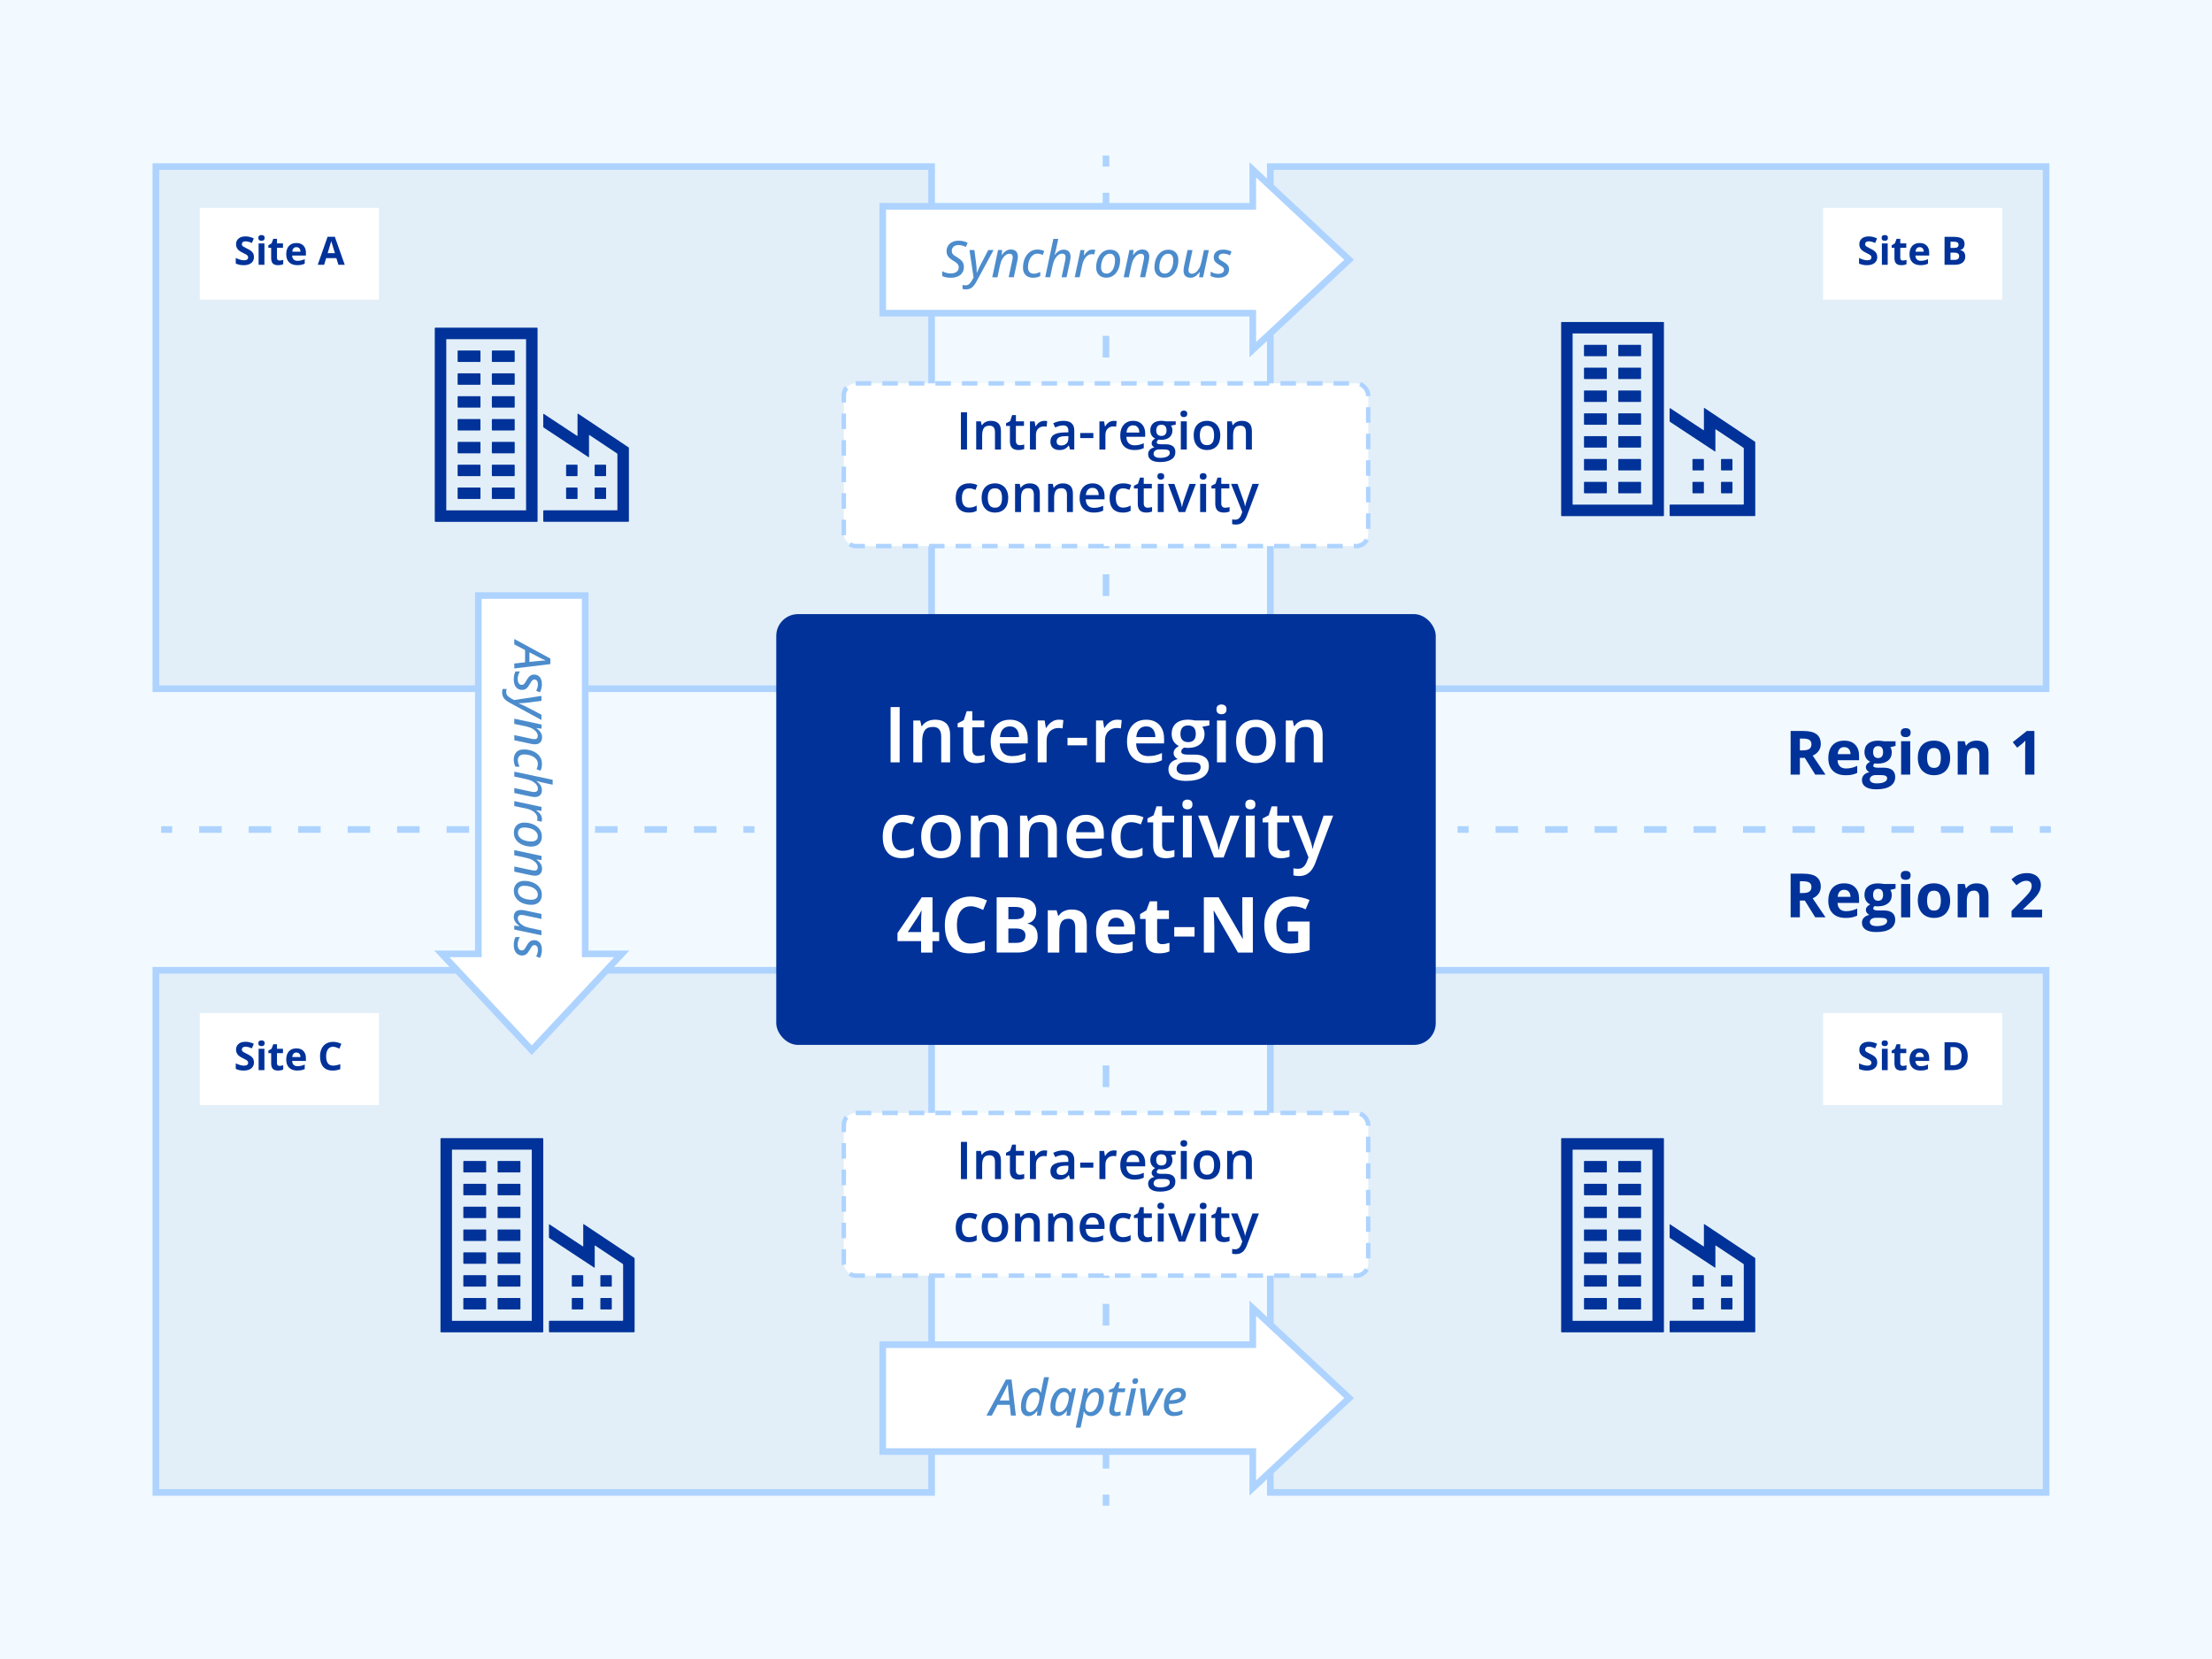 <?xml version="1.0" encoding="UTF-8"?><svg xmlns="http://www.w3.org/2000/svg" xmlns:xlink="http://www.w3.org/1999/xlink" viewBox="0 0 1000 750"><defs><filter id="outer-glow-1" x="344.75" y="271.22" width="311" height="208" filterUnits="userSpaceOnUse"><feOffset dx="0" dy="0"/><feGaussianBlur result="blur" stdDeviation="1.93"/><feFlood flood-color="#0c0063" flood-opacity=".2"/><feComposite in2="blur" operator="in"/><feComposite in="SourceGraphic"/></filter></defs><g id="BG"><rect width="1000" height="750" style="fill:#f2faff;"/><line x1="72.85" y1="375" x2="77.85" y2="375" style="fill:none; stroke:#aed3ff; stroke-miterlimit:10; stroke-width:3px;"/><line x1="90.05" y1="375" x2="329.97" y2="375" style="fill:none; stroke:#aed3ff; stroke-dasharray:10.17 12.2; stroke-miterlimit:10; stroke-width:3px;"/><line x1="336.07" y1="375" x2="341.07" y2="375" style="fill:none; stroke:#aed3ff; stroke-miterlimit:10; stroke-width:3px;"/><line x1="658.93" y1="375" x2="663.93" y2="375" style="fill:none; stroke:#aed3ff; stroke-miterlimit:10; stroke-width:3px;"/><line x1="676.13" y1="375" x2="916.05" y2="375" style="fill:none; stroke:#aed3ff; stroke-dasharray:10.17 12.2; stroke-miterlimit:10; stroke-width:3px;"/><line x1="922.15" y1="375" x2="927.15" y2="375" style="fill:none; stroke:#aed3ff; stroke-miterlimit:10; stroke-width:3px;"/><line x1="500" y1="286.19" x2="500" y2="281.19" style="fill:none; stroke:#aed3ff; stroke-miterlimit:10; stroke-width:3px;"/><line x1="500" y1="269.42" x2="500" y2="81.19" style="fill:none; stroke:#aed3ff; stroke-dasharray:9.8 11.76; stroke-miterlimit:10; stroke-width:3px;"/><line x1="500" y1="75.31" x2="500" y2="70.31" style="fill:none; stroke:#aed3ff; stroke-miterlimit:10; stroke-width:3px;"/><line x1="500" y1="680.69" x2="500" y2="675.69" style="fill:none; stroke:#aed3ff; stroke-miterlimit:10; stroke-width:3px;"/><line x1="500" y1="663.93" x2="500" y2="475.7" style="fill:none; stroke:#aed3ff; stroke-dasharray:9.8 11.76; stroke-miterlimit:10; stroke-width:3px;"/><line x1="500" y1="469.81" x2="500" y2="464.81" style="fill:none; stroke:#aed3ff; stroke-miterlimit:10; stroke-width:3px;"/></g><g id="Graphics"><rect x="70.46" y="75.3" width="350.71" height="236.05" style="fill:#e2eff8; stroke:#aed3ff; stroke-miterlimit:10; stroke-width:3px;"/><path d="M206.88,194.35v-4.65c0-.14.12-.26.26-.26h9.81c.14,0,.26.12.26.26v4.65c0,.14-.12.26-.26.26h-9.81c-.14,0-.26-.12-.26-.26ZM207.14,184.28h9.81c.14,0,.26-.12.26-.26v-4.65c0-.14-.12-.26-.26-.26h-9.81c-.14,0-.26.12-.26.26v4.65c0,.14.12.26.26.26ZM207.14,173.95h9.81c.14,0,.26-.12.26-.26v-4.65c0-.14-.12-.26-.26-.26h-9.81c-.14,0-.26.12-.26.26v4.65c0,.14.12.26.26.26ZM207.14,225.58h9.81c.14,0,.26-.12.26-.26v-4.65c0-.14-.12-.26-.26-.26h-9.81c-.14,0-.26.12-.26.26v4.65c0,.14.12.26.26.26ZM207.14,163.63h9.81c.14,0,.26-.12.26-.26v-4.65c0-.14-.12-.26-.26-.26h-9.81c-.14,0-.26.12-.26.26v4.65c0,.14.12.26.26.26ZM207.14,215.25h9.81c.14,0,.26-.12.26-.26v-4.65c0-.14-.12-.26-.26-.26h-9.81c-.14,0-.26.12-.26.26v4.65c0,.14.12.26.26.26ZM207.14,204.93h9.81c.14,0,.26-.12.26-.26v-4.65c0-.14-.12-.26-.26-.26h-9.81c-.14,0-.26.12-.26.26v4.65c0,.14.12.26.26.26ZM222.62,173.95h9.81c.14,0,.26-.12.26-.26v-4.65c0-.14-.12-.26-.26-.26h-9.81c-.14,0-.26.12-.26.26v4.65c0,.14.12.26.26.26ZM222.62,163.63h9.81c.14,0,.26-.12.26-.26v-4.65c0-.14-.12-.26-.26-.26h-9.81c-.14,0-.26.12-.26.26v4.65c0,.14.12.26.26.26ZM222.62,184.28h9.81c.14,0,.26-.12.26-.26v-4.65c0-.14-.12-.26-.26-.26h-9.81c-.14,0-.26.12-.26.26v4.65c0,.14.12.26.26.26ZM243.02,148.4v87.25c0,.14-.12.26-.26.26h-45.95c-.14,0-.26-.12-.26-.26v-87.25c0-.14.12-.26.26-.26h45.95c.14,0,.26.12.26.26ZM237.83,153.33h-36.08v77.38h36.08v-77.38ZM222.62,225.58h9.81c.14,0,.26-.12.26-.26v-4.65c0-.14-.12-.26-.26-.26h-9.81c-.14,0-.26.12-.26.26v4.65c0,.14.12.26.26.26ZM222.62,215.25h9.81c.14,0,.26-.12.26-.26v-4.65c0-.14-.12-.26-.26-.26h-9.81c-.14,0-.26.12-.26.26v4.65c0,.14.12.26.26.26ZM222.62,194.6h9.81c.14,0,.26-.12.26-.26v-4.65c0-.14-.12-.26-.26-.26h-9.81c-.14,0-.26.12-.26.26v4.65c0,.14.12.26.26.26ZM222.62,204.93h9.81c.14,0,.26-.12.26-.26v-4.65c0-.14-.12-.26-.26-.26h-9.81c-.14,0-.26.12-.26.26v4.65c0,.14.12.26.26.26ZM256.18,215.25h4.65c.14,0,.26-.12.26-.26v-4.65c0-.14-.12-.26-.26-.26h-4.65c-.14,0-.26.12-.26.26v4.65c0,.14.12.26.26.26ZM269.09,215.25h4.65c.14,0,.26-.12.26-.26v-4.65c0-.14-.12-.26-.26-.26h-4.65c-.14,0-.26.12-.26.26v4.65c0,.14.12.26.26.26ZM255.92,225.32c0,.14.12.26.26.26h4.65c.14,0,.26-.12.26-.26v-4.65c0-.14-.12-.26-.26-.26h-4.65c-.14,0-.26.12-.26.26v4.65ZM268.83,225.32c0,.14.12.26.26.26h4.65c.14,0,.26-.12.26-.26v-4.65c0-.14-.12-.26-.26-.26h-4.65c-.14,0-.26.12-.26.26v4.65ZM284.1,202.2l-22.8-15.2c-.12-.08-.21-.03-.21.11v9.81c0,.14-.1.19-.22.12l-15.06-9.94c-.12-.08-.22-.03-.22.12v5.7c0,.14.1.32.22.4l12.2,8.05c.12.08.31.21.43.28l7.62,5.03c.12.08.22.03.22-.12v-9.76c0-.14.1-.19.21-.11l12.42,8.28c.12.08.21.26.21.4v25.07c0,.14-.12.26-.26.26h-33.01c-.14,0-.26.12-.26.26v4.67c0,.14.12.26.26.26h38.2c.14,0,.26-.12.26-.26v-33.04c0-.14-.1-.32-.21-.4Z" style="fill:#003299;"/><rect x="90.33" y="93.94" width="80.99" height="41.56" style="fill:#fff;"/><rect x="70.46" y="438.65" width="350.71" height="236.05" style="fill:#e2eff8; stroke:#aed3ff; stroke-miterlimit:10; stroke-width:3px;"/><path d="M209.46,560.74v-4.65c0-.14.12-.26.26-.26h9.81c.14,0,.26.12.26.26v4.65c0,.14-.12.26-.26.26h-9.81c-.14,0-.26-.12-.26-.26ZM209.72,550.68h9.81c.14,0,.26-.12.26-.26v-4.65c0-.14-.12-.26-.26-.26h-9.81c-.14,0-.26.12-.26.26v4.65c0,.14.12.26.26.26ZM209.72,540.35h9.81c.14,0,.26-.12.26-.26v-4.65c0-.14-.12-.26-.26-.26h-9.81c-.14,0-.26.12-.26.26v4.65c0,.14.12.26.26.26ZM209.72,591.98h9.81c.14,0,.26-.12.26-.26v-4.65c0-.14-.12-.26-.26-.26h-9.81c-.14,0-.26.12-.26.26v4.65c0,.14.12.26.26.26ZM209.72,530.03h9.81c.14,0,.26-.12.26-.26v-4.65c0-.14-.12-.26-.26-.26h-9.81c-.14,0-.26.12-.26.26v4.65c0,.14.12.26.26.26ZM209.72,581.65h9.81c.14,0,.26-.12.26-.26v-4.65c0-.14-.12-.26-.26-.26h-9.81c-.14,0-.26.12-.26.26v4.65c0,.14.12.26.26.26ZM209.72,571.33h9.81c.14,0,.26-.12.26-.26v-4.65c0-.14-.12-.26-.26-.26h-9.81c-.14,0-.26.12-.26.26v4.65c0,.14.12.26.26.26ZM225.21,540.35h9.81c.14,0,.26-.12.26-.26v-4.65c0-.14-.12-.26-.26-.26h-9.81c-.14,0-.26.12-.26.26v4.65c0,.14.12.26.26.26ZM225.21,530.03h9.81c.14,0,.26-.12.26-.26v-4.65c0-.14-.12-.26-.26-.26h-9.81c-.14,0-.26.12-.26.26v4.65c0,.14.12.26.26.26ZM225.21,550.68h9.81c.14,0,.26-.12.26-.26v-4.65c0-.14-.12-.26-.26-.26h-9.81c-.14,0-.26.12-.26.26v4.65c0,.14.12.26.26.26ZM245.6,514.8v87.25c0,.14-.12.26-.26.26h-45.95c-.14,0-.26-.12-.26-.26v-87.25c0-.14.12-.26.26-.26h45.95c.14,0,.26.12.26.26ZM240.41,519.73h-36.08v77.38h36.08v-77.38ZM225.21,591.98h9.81c.14,0,.26-.12.26-.26v-4.65c0-.14-.12-.26-.26-.26h-9.81c-.14,0-.26.12-.26.26v4.65c0,.14.12.26.26.26ZM225.21,581.65h9.81c.14,0,.26-.12.26-.26v-4.65c0-.14-.12-.26-.26-.26h-9.81c-.14,0-.26.12-.26.26v4.65c0,.14.12.26.26.26ZM225.21,561h9.81c.14,0,.26-.12.26-.26v-4.65c0-.14-.12-.26-.26-.26h-9.81c-.14,0-.26.12-.26.26v4.65c0,.14.12.26.26.26ZM225.21,571.33h9.81c.14,0,.26-.12.26-.26v-4.65c0-.14-.12-.26-.26-.26h-9.81c-.14,0-.26.12-.26.26v4.65c0,.14.12.26.26.26ZM258.76,581.65h4.65c.14,0,.26-.12.26-.26v-4.65c0-.14-.12-.26-.26-.26h-4.65c-.14,0-.26.12-.26.26v4.65c0,.14.12.26.26.26ZM271.67,581.65h4.65c.14,0,.26-.12.26-.26v-4.65c0-.14-.12-.26-.26-.26h-4.65c-.14,0-.26.12-.26.26v4.65c0,.14.12.26.26.26ZM258.5,591.72c0,.14.12.26.26.26h4.65c.14,0,.26-.12.26-.26v-4.65c0-.14-.12-.26-.26-.26h-4.65c-.14,0-.26.12-.26.26v4.65ZM271.41,591.72c0,.14.12.26.26.26h4.65c.14,0,.26-.12.26-.26v-4.65c0-.14-.12-.26-.26-.26h-4.65c-.14,0-.26.12-.26.26v4.65ZM286.68,568.6l-22.8-15.2c-.12-.08-.21-.03-.21.11v9.81c0,.14-.1.19-.22.12l-15.06-9.94c-.12-.08-.22-.03-.22.12v5.7c0,.14.1.32.22.4l12.2,8.05c.12.08.31.21.43.28l7.62,5.03c.12.08.22.03.22-.12v-9.76c0-.14.1-.19.21-.11l12.42,8.28c.12.08.21.26.21.4v25.07c0,.14-.12.26-.26.26h-33.01c-.14,0-.26.12-.26.26v4.67c0,.14.12.26.26.26h38.2c.14,0,.26-.12.26-.26v-33.04c0-.14-.1-.32-.21-.4Z" style="fill:#003299;"/><rect x="90.33" y="458.03" width="80.99" height="41.56" style="fill:#fff;"/><rect x="574.29" y="438.65" width="350.71" height="236.05" style="fill:#e2eff8; stroke:#aed3ff; stroke-miterlimit:10; stroke-width:3px;"/><path d="M716.09,560.74v-4.65c0-.14.12-.26.26-.26h9.81c.14,0,.26.12.26.26v4.65c0,.14-.12.26-.26.26h-9.81c-.14,0-.26-.12-.26-.26ZM716.35,550.68h9.81c.14,0,.26-.12.26-.26v-4.65c0-.14-.12-.26-.26-.26h-9.81c-.14,0-.26.12-.26.26v4.65c0,.14.12.26.26.26ZM716.35,540.35h9.81c.14,0,.26-.12.26-.26v-4.65c0-.14-.12-.26-.26-.26h-9.81c-.14,0-.26.12-.26.26v4.65c0,.14.12.26.26.26ZM716.35,591.98h9.81c.14,0,.26-.12.26-.26v-4.65c0-.14-.12-.26-.26-.26h-9.81c-.14,0-.26.12-.26.26v4.65c0,.14.12.26.26.26ZM716.35,530.03h9.81c.14,0,.26-.12.26-.26v-4.65c0-.14-.12-.26-.26-.26h-9.81c-.14,0-.26.12-.26.26v4.65c0,.14.12.26.26.26ZM716.35,581.65h9.81c.14,0,.26-.12.26-.26v-4.65c0-.14-.12-.26-.26-.26h-9.81c-.14,0-.26.12-.26.26v4.65c0,.14.12.26.26.26ZM716.35,571.33h9.81c.14,0,.26-.12.26-.26v-4.65c0-.14-.12-.26-.26-.26h-9.81c-.14,0-.26.12-.26.26v4.65c0,.14.12.26.26.26ZM731.83,540.35h9.81c.14,0,.26-.12.26-.26v-4.65c0-.14-.12-.26-.26-.26h-9.81c-.14,0-.26.12-.26.26v4.65c0,.14.12.26.26.26ZM731.83,530.03h9.81c.14,0,.26-.12.26-.26v-4.65c0-.14-.12-.26-.26-.26h-9.81c-.14,0-.26.12-.26.26v4.65c0,.14.12.26.26.26ZM731.83,550.68h9.81c.14,0,.26-.12.26-.26v-4.65c0-.14-.12-.26-.26-.26h-9.81c-.14,0-.26.12-.26.26v4.65c0,.14.12.26.26.26ZM752.23,514.8v87.25c0,.14-.12.26-.26.26h-45.95c-.14,0-.26-.12-.26-.26v-87.25c0-.14.12-.26.26-.26h45.95c.14,0,.26.12.26.26ZM747.03,519.73h-36.08v77.38h36.08v-77.38ZM731.83,591.98h9.81c.14,0,.26-.12.26-.26v-4.65c0-.14-.12-.26-.26-.26h-9.81c-.14,0-.26.12-.26.26v4.65c0,.14.12.26.26.26ZM731.83,581.65h9.81c.14,0,.26-.12.26-.26v-4.65c0-.14-.12-.26-.26-.26h-9.81c-.14,0-.26.12-.26.26v4.65c0,.14.12.26.26.26ZM731.83,561h9.81c.14,0,.26-.12.26-.26v-4.65c0-.14-.12-.26-.26-.26h-9.81c-.14,0-.26.12-.26.26v4.65c0,.14.12.26.26.26ZM731.83,571.33h9.81c.14,0,.26-.12.26-.26v-4.65c0-.14-.12-.26-.26-.26h-9.81c-.14,0-.26.12-.26.26v4.65c0,.14.12.26.26.26ZM765.39,581.65h4.65c.14,0,.26-.12.26-.26v-4.65c0-.14-.12-.26-.26-.26h-4.65c-.14,0-.26.12-.26.26v4.65c0,.14.12.26.26.26ZM778.3,581.65h4.65c.14,0,.26-.12.26-.26v-4.65c0-.14-.12-.26-.26-.26h-4.65c-.14,0-.26.12-.26.26v4.65c0,.14.12.26.26.26ZM765.13,591.72c0,.14.12.26.26.26h4.65c.14,0,.26-.12.26-.26v-4.65c0-.14-.12-.26-.26-.26h-4.65c-.14,0-.26.12-.26.26v4.65ZM778.04,591.72c0,.14.12.26.26.26h4.65c.14,0,.26-.12.26-.26v-4.65c0-.14-.12-.26-.26-.26h-4.65c-.14,0-.26.12-.26.26v4.65ZM793.31,568.6l-22.8-15.2c-.12-.08-.21-.03-.21.11v9.81c0,.14-.1.19-.22.12l-15.06-9.94c-.12-.08-.22-.03-.22.12v5.7c0,.14.1.32.22.4l12.2,8.05c.12.08.31.21.43.28l7.62,5.03c.12.08.22.03.22-.12v-9.76c0-.14.1-.19.21-.11l12.42,8.28c.12.08.21.26.21.4v25.07c0,.14-.12.26-.26.26h-33.01c-.14,0-.26.12-.26.26v4.67c0,.14.12.26.26.26h38.2c.14,0,.26-.12.26-.26v-33.04c0-.14-.1-.32-.21-.4Z" style="fill:#003299;"/><rect x="824.18" y="458.03" width="80.99" height="41.56" style="fill:#fff;"/><rect x="574.29" y="75.3" width="350.71" height="236.05" style="fill:#e2eff8; stroke:#aed3ff; stroke-miterlimit:10; stroke-width:3px;"/><path d="M716.09,191.76v-4.65c0-.14.12-.26.26-.26h9.81c.14,0,.26.12.26.26v4.65c0,.14-.12.26-.26.26h-9.81c-.14,0-.26-.12-.26-.26ZM716.35,181.7h9.81c.14,0,.26-.12.26-.26v-4.65c0-.14-.12-.26-.26-.26h-9.81c-.14,0-.26.12-.26.26v4.65c0,.14.12.26.26.26ZM716.35,171.37h9.81c.14,0,.26-.12.26-.26v-4.65c0-.14-.12-.26-.26-.26h-9.81c-.14,0-.26.12-.26.26v4.65c0,.14.12.26.26.26ZM716.35,223h9.81c.14,0,.26-.12.26-.26v-4.65c0-.14-.12-.26-.26-.26h-9.81c-.14,0-.26.12-.26.26v4.65c0,.14.12.26.26.26ZM716.35,161.05h9.81c.14,0,.26-.12.26-.26v-4.65c0-.14-.12-.26-.26-.26h-9.81c-.14,0-.26.12-.26.26v4.65c0,.14.12.26.26.26ZM716.35,212.67h9.81c.14,0,.26-.12.26-.26v-4.65c0-.14-.12-.26-.26-.26h-9.81c-.14,0-.26.12-.26.26v4.65c0,.14.12.26.26.26ZM716.35,202.35h9.81c.14,0,.26-.12.26-.26v-4.65c0-.14-.12-.26-.26-.26h-9.81c-.14,0-.26.12-.26.26v4.65c0,.14.12.26.26.26ZM731.83,171.37h9.81c.14,0,.26-.12.26-.26v-4.65c0-.14-.12-.26-.26-.26h-9.81c-.14,0-.26.12-.26.26v4.65c0,.14.12.26.26.26ZM731.83,161.05h9.81c.14,0,.26-.12.26-.26v-4.65c0-.14-.12-.26-.26-.26h-9.81c-.14,0-.26.12-.26.26v4.65c0,.14.12.26.26.26ZM731.83,181.7h9.81c.14,0,.26-.12.26-.26v-4.65c0-.14-.12-.26-.26-.26h-9.81c-.14,0-.26.12-.26.26v4.65c0,.14.12.26.26.26ZM752.23,145.82v87.25c0,.14-.12.26-.26.26h-45.95c-.14,0-.26-.12-.26-.26v-87.25c0-.14.12-.26.26-.26h45.95c.14,0,.26.12.26.26ZM747.03,150.75h-36.08v77.38h36.08v-77.38ZM731.83,223h9.81c.14,0,.26-.12.26-.26v-4.65c0-.14-.12-.26-.26-.26h-9.81c-.14,0-.26.12-.26.26v4.65c0,.14.12.26.26.26ZM731.83,212.67h9.81c.14,0,.26-.12.26-.26v-4.65c0-.14-.12-.26-.26-.26h-9.81c-.14,0-.26.12-.26.26v4.65c0,.14.12.26.26.26ZM731.83,192.02h9.81c.14,0,.26-.12.26-.26v-4.65c0-.14-.12-.26-.26-.26h-9.81c-.14,0-.26.12-.26.26v4.65c0,.14.12.26.26.26ZM731.83,202.35h9.81c.14,0,.26-.12.26-.26v-4.65c0-.14-.12-.26-.26-.26h-9.81c-.14,0-.26.12-.26.26v4.65c0,.14.12.26.26.26ZM765.39,212.67h4.65c.14,0,.26-.12.26-.26v-4.65c0-.14-.12-.26-.26-.26h-4.65c-.14,0-.26.12-.26.26v4.65c0,.14.12.26.26.26ZM778.3,212.67h4.65c.14,0,.26-.12.26-.26v-4.65c0-.14-.12-.26-.26-.26h-4.65c-.14,0-.26.12-.26.26v4.65c0,.14.12.26.26.26ZM765.13,222.74c0,.14.12.26.26.26h4.65c.14,0,.26-.12.26-.26v-4.65c0-.14-.12-.26-.26-.26h-4.65c-.14,0-.26.12-.26.26v4.65ZM778.04,222.74c0,.14.12.26.26.26h4.65c.14,0,.26-.12.26-.26v-4.65c0-.14-.12-.26-.26-.26h-4.65c-.14,0-.26.12-.26.26v4.65ZM793.31,199.62l-22.8-15.2c-.12-.08-.21-.03-.21.11v9.81c0,.14-.1.19-.22.12l-15.06-9.94c-.12-.08-.22-.03-.22.12v5.7c0,.14.1.32.22.4l12.2,8.05c.12.08.31.21.43.28l7.62,5.03c.12.08.22.03.22-.12v-9.76c0-.14.1-.19.21-.11l12.42,8.28c.12.08.21.26.21.4v25.07c0,.14-.12.26-.26.26h-33.01c-.14,0-.26.12-.26.26v4.67c0,.14.12.26.26.26h38.2c.14,0,.26-.12.26-.26v-33.04c0-.14-.1-.32-.21-.4Z" style="fill:#003299;"/><rect x="824.18" y="93.94" width="80.99" height="41.56" style="fill:#fff;"/><rect x="381.47" y="503.12" width="237.07" height="73.57" rx="5.4" ry="5.4" style="fill:#fff;"/><rect x="381.47" y="503.12" width="237.07" height="73.57" rx="5.4" ry="5.4" style="fill:none; stroke:#aed3ff; stroke-dasharray:7 5; stroke-miterlimit:10; stroke-width:2px;"/><rect x="381.47" y="173.31" width="237.07" height="73.57" rx="5.4" ry="5.4" style="fill:#fff;"/><rect x="381.47" y="173.31" width="237.07" height="73.57" rx="5.4" ry="5.4" style="fill:none; stroke:#aed3ff; stroke-dasharray:7 5; stroke-miterlimit:10; stroke-width:2px;"/><polygon points="609.9 117.43 566.35 76.77 566.35 93.27 399.07 93.27 399.07 141.58 566.35 141.58 566.35 158.09 609.9 117.43" style="fill:#fff; stroke:#aed3ff; stroke-miterlimit:10; stroke-width:3px;"/><polygon points="609.9 632.05 566.35 591.4 566.35 607.9 399.07 607.9 399.07 656.21 566.35 656.21 566.35 672.71 609.9 632.05" style="fill:#fff; stroke:#aed3ff; stroke-miterlimit:10; stroke-width:3px;"/><polygon points="240.41 474.78 281.07 431.23 264.56 431.23 264.56 269.22 216.25 269.22 216.25 431.23 199.75 431.23 240.41 474.78" style="fill:#fff; stroke:#aed3ff; stroke-miterlimit:10; stroke-width:3px;"/><rect x="350.93" y="277.63" width="298.14" height="194.75" rx="9.85" ry="9.85" style="fill:#003299; filter:url(#outer-glow-1);"/></g><g id="Text_1"><path d="M813.69,342.62v7.57h-4.18v-19.73h5.75c2.68,0,4.66.49,5.95,1.46,1.29.98,1.93,2.46,1.93,4.45,0,1.16-.32,2.19-.96,3.1s-1.54,1.61-2.71,2.12c2.97,4.44,4.9,7.3,5.8,8.6h-4.64l-4.71-7.57h-2.23ZM813.69,339.22h1.35c1.32,0,2.3-.22,2.93-.66.63-.44.94-1.13.94-2.08s-.32-1.6-.96-2c-.64-.4-1.64-.59-2.99-.59h-1.27v5.33Z" style="fill:#003299;"/><path d="M834.29,350.46c-2.43,0-4.33-.67-5.69-2.01-1.37-1.34-2.05-3.24-2.05-5.69s.63-4.48,1.9-5.86c1.26-1.38,3.01-2.07,5.24-2.07s3.79.61,4.98,1.82c1.19,1.21,1.78,2.89,1.78,5.03v2h-9.73c.04,1.17.39,2.08,1.04,2.74.65.66,1.56.99,2.73.99.91,0,1.77-.09,2.58-.28.81-.19,1.66-.49,2.54-.9v3.18c-.72.36-1.49.63-2.31.8-.82.18-1.82.26-3,.26ZM833.71,337.75c-.87,0-1.56.28-2.05.83-.5.55-.78,1.34-.85,2.35h5.78c-.02-1.02-.28-1.8-.8-2.35-.51-.55-1.21-.83-2.08-.83Z" style="fill:#003299;"/><path d="M856.94,335.1v2.09l-2.36.61c.43.67.65,1.43.65,2.27,0,1.62-.56,2.88-1.69,3.79s-2.7,1.36-4.7,1.36l-.74-.04-.61-.07c-.42.32-.63.68-.63,1.08,0,.59.75.89,2.27.89h2.56c1.66,0,2.92.36,3.79,1.07s1.3,1.75,1.3,3.13c0,1.76-.74,3.13-2.21,4.1s-3.58,1.46-6.33,1.46c-2.1,0-3.71-.37-4.82-1.1-1.11-.73-1.67-1.76-1.67-3.08,0-.91.28-1.67.85-2.28.57-.61,1.4-1.05,2.5-1.31-.42-.18-.79-.47-1.11-.88-.32-.41-.47-.84-.47-1.3,0-.58.17-1.05.5-1.44.33-.38.81-.76,1.44-1.13-.79-.34-1.42-.89-1.88-1.65s-.69-1.65-.69-2.67c0-1.65.54-2.92,1.61-3.82s2.6-1.35,4.59-1.35c.42,0,.92.04,1.5.11.58.08.95.13,1.11.17h5.26ZM845.3,352.32c0,.57.27,1.01.82,1.34.54.32,1.31.49,2.29.49,1.47,0,2.63-.2,3.47-.61.84-.41,1.25-.96,1.25-1.66,0-.57-.25-.96-.74-1.17-.5-.22-1.26-.32-2.29-.32h-2.13c-.76,0-1.39.18-1.9.53-.51.36-.76.83-.76,1.41ZM846.79,340.04c0,.82.19,1.47.56,1.94.37.48.94.71,1.71.71s1.34-.24,1.7-.71c.36-.48.54-1.12.54-1.94,0-1.82-.75-2.73-2.24-2.73s-2.27.91-2.27,2.73Z" style="fill:#003299;"/><path d="M859.28,331.21c0-1.34.75-2.01,2.24-2.01s2.24.67,2.24,2.01c0,.64-.19,1.14-.56,1.49s-.93.53-1.68.53c-1.49,0-2.24-.67-2.24-2.02ZM863.57,350.19h-4.12v-15.09h4.12v15.09Z" style="fill:#003299;"/><path d="M881.62,342.62c0,2.46-.65,4.38-1.94,5.76-1.3,1.39-3.1,2.08-5.41,2.08-1.45,0-2.73-.32-3.83-.95-1.11-.63-1.96-1.54-2.55-2.73s-.89-2.57-.89-4.16c0-2.46.64-4.38,1.93-5.75,1.29-1.37,3.09-2.05,5.42-2.05,1.45,0,2.73.32,3.83.94,1.11.63,1.96,1.53,2.55,2.71.59,1.18.89,2.56.89,4.14ZM871.19,342.62c0,1.49.25,2.62.74,3.39s1.29,1.15,2.4,1.15,1.89-.38,2.37-1.14c.48-.76.72-1.89.72-3.39s-.24-2.61-.73-3.36-1.28-1.12-2.39-1.12-1.89.37-2.37,1.11c-.49.74-.73,1.86-.73,3.37Z" style="fill:#003299;"/><path d="M898.98,350.19h-4.12v-8.81c0-1.09-.19-1.9-.58-2.45-.39-.54-1-.82-1.85-.82-1.15,0-1.98.38-2.5,1.15-.51.77-.77,2.04-.77,3.83v7.1h-4.12v-15.09h3.14l.55,1.93h.23c.46-.73,1.09-1.28,1.9-1.65.8-.37,1.72-.56,2.75-.56,1.75,0,3.08.47,3.99,1.42.91.95,1.36,2.32,1.36,4.11v9.84Z" style="fill:#003299;"/><path d="M919.7,350.19h-4.17v-11.42l.04-1.88.07-2.05c-.69.69-1.17,1.15-1.44,1.36l-2.27,1.82-2.01-2.51,6.36-5.06h3.43v19.73Z" style="fill:#003299;"/><path d="M813.69,407.13v7.57h-4.18v-19.73h5.75c2.68,0,4.66.49,5.95,1.46,1.29.98,1.93,2.46,1.93,4.45,0,1.16-.32,2.19-.96,3.1s-1.54,1.61-2.71,2.12c2.97,4.44,4.9,7.3,5.8,8.6h-4.64l-4.71-7.57h-2.23ZM813.69,403.73h1.35c1.32,0,2.3-.22,2.93-.66.63-.44.94-1.13.94-2.08s-.32-1.6-.96-2c-.64-.4-1.64-.59-2.99-.59h-1.27v5.33Z" style="fill:#003299;"/><path d="M834.28,414.97c-2.43,0-4.33-.67-5.69-2.01-1.37-1.34-2.05-3.24-2.05-5.69s.63-4.48,1.9-5.86c1.26-1.38,3.01-2.07,5.24-2.07s3.79.61,4.98,1.82c1.19,1.21,1.78,2.89,1.78,5.03v2h-9.73c.04,1.17.39,2.08,1.04,2.74.65.66,1.56.99,2.73.99.91,0,1.77-.09,2.58-.28.81-.19,1.66-.49,2.54-.9v3.18c-.72.36-1.49.63-2.31.8-.82.18-1.82.26-3,.26ZM833.7,402.26c-.87,0-1.56.28-2.05.83-.5.55-.78,1.34-.85,2.35h5.78c-.02-1.02-.28-1.8-.8-2.35-.51-.55-1.21-.83-2.08-.83Z" style="fill:#003299;"/><path d="M856.94,399.62v2.09l-2.36.61c.43.67.65,1.43.65,2.27,0,1.62-.56,2.88-1.69,3.79s-2.7,1.36-4.7,1.36l-.74-.04-.61-.07c-.42.32-.63.68-.63,1.08,0,.59.75.89,2.27.89h2.56c1.66,0,2.92.36,3.79,1.07s1.3,1.75,1.3,3.13c0,1.76-.74,3.13-2.21,4.1s-3.58,1.46-6.33,1.46c-2.1,0-3.71-.37-4.82-1.1-1.11-.73-1.67-1.76-1.67-3.08,0-.91.28-1.67.85-2.28.57-.61,1.4-1.05,2.5-1.31-.42-.18-.79-.47-1.11-.88-.32-.41-.47-.84-.47-1.3,0-.58.17-1.05.5-1.44.33-.38.81-.76,1.44-1.13-.79-.34-1.42-.89-1.88-1.65s-.69-1.65-.69-2.67c0-1.65.54-2.92,1.61-3.82s2.6-1.35,4.59-1.35c.42,0,.92.04,1.5.11.58.08.95.13,1.11.17h5.26ZM845.3,416.84c0,.57.27,1.01.82,1.34.54.32,1.31.49,2.29.49,1.47,0,2.63-.2,3.47-.61.84-.41,1.25-.96,1.25-1.66,0-.57-.25-.96-.74-1.17-.5-.22-1.26-.32-2.29-.32h-2.13c-.76,0-1.39.18-1.9.53-.51.36-.76.83-.76,1.41ZM846.79,404.56c0,.82.19,1.47.56,1.94.37.48.94.71,1.71.71s1.34-.24,1.7-.71c.36-.48.54-1.12.54-1.94,0-1.82-.75-2.73-2.24-2.73s-2.27.91-2.27,2.73Z" style="fill:#003299;"/><path d="M859.28,395.72c0-1.34.75-2.01,2.24-2.01s2.24.67,2.24,2.01c0,.64-.19,1.14-.56,1.49s-.93.53-1.68.53c-1.49,0-2.24-.67-2.24-2.02ZM863.57,414.71h-4.12v-15.09h4.12v15.09Z" style="fill:#003299;"/><path d="M881.62,407.13c0,2.46-.65,4.38-1.94,5.76-1.3,1.39-3.1,2.08-5.41,2.08-1.45,0-2.73-.32-3.83-.95-1.11-.63-1.96-1.54-2.55-2.73s-.89-2.57-.89-4.16c0-2.46.64-4.38,1.93-5.75,1.29-1.37,3.09-2.05,5.42-2.05,1.45,0,2.73.32,3.83.94,1.11.63,1.96,1.53,2.55,2.71.59,1.18.89,2.56.89,4.14ZM871.19,407.13c0,1.49.25,2.62.74,3.39s1.29,1.15,2.4,1.15,1.89-.38,2.37-1.14c.48-.76.72-1.89.72-3.39s-.24-2.61-.73-3.36-1.28-1.12-2.39-1.12-1.89.37-2.37,1.11c-.49.74-.73,1.86-.73,3.37Z" style="fill:#003299;"/><path d="M898.97,414.71h-4.12v-8.81c0-1.09-.19-1.9-.58-2.45-.39-.54-1-.82-1.85-.82-1.15,0-1.98.38-2.5,1.15-.51.77-.77,2.04-.77,3.83v7.1h-4.12v-15.09h3.14l.55,1.93h.23c.46-.73,1.09-1.28,1.9-1.65.8-.37,1.72-.56,2.75-.56,1.75,0,3.08.47,3.99,1.42.91.95,1.36,2.32,1.36,4.11v9.84Z" style="fill:#003299;"/><path d="M923.18,414.71h-13.79v-2.9l4.95-5.01c1.47-1.5,2.42-2.54,2.87-3.12s.77-1.12.97-1.61c.2-.49.3-1.01.3-1.54,0-.79-.22-1.38-.65-1.77-.44-.39-1.02-.58-1.75-.58s-1.51.17-2.23.53c-.72.35-1.47.85-2.25,1.5l-2.27-2.68c.97-.83,1.78-1.41,2.42-1.75.64-.34,1.34-.6,2.09-.79s1.6-.28,2.54-.28c1.23,0,2.32.22,3.27.67.94.45,1.68,1.08,2.2,1.89.52.81.78,1.74.78,2.78,0,.91-.16,1.76-.48,2.56s-.81,1.61-1.48,2.45c-.67.84-1.85,2.03-3.54,3.58l-2.54,2.39v.19h8.59v3.51Z" style="fill:#003299;"/><path d="M114.82,116.2c0,1.14-.41,2.04-1.23,2.7-.82.66-1.96.99-3.43.99-1.35,0-2.54-.25-3.58-.76v-2.49c.85.38,1.57.65,2.16.8.59.16,1.13.23,1.62.23.59,0,1.04-.11,1.35-.34.31-.22.47-.56.47-1,0-.25-.07-.47-.21-.66-.14-.19-.34-.38-.61-.56s-.81-.46-1.64-.86c-.77-.36-1.35-.71-1.74-1.05s-.69-.72-.92-1.17c-.23-.44-.35-.96-.35-1.56,0-1.12.38-2,1.14-2.64.76-.64,1.8-.96,3.14-.96.66,0,1.28.08,1.88.23.6.16,1.22.37,1.87.66l-.86,2.08c-.67-.28-1.23-.47-1.67-.58-.44-.11-.87-.16-1.3-.16-.51,0-.9.12-1.17.35-.27.24-.41.54-.41.92,0,.24.05.44.16.62s.28.35.52.51c.24.16.8.46,1.7.89,1.18.56,1.99,1.13,2.43,1.7.44.57.66,1.26.66,2.09Z" style="fill:#003299;"/><path d="M116.79,107.55c0-.86.48-1.29,1.43-1.29s1.43.43,1.43,1.29c0,.41-.12.73-.36.96s-.6.34-1.08.34c-.96,0-1.43-.43-1.43-1.3ZM119.54,119.71h-2.63v-9.66h2.63v9.66Z" style="fill:#003299;"/><path d="M126.37,117.78c.46,0,1.01-.1,1.66-.3v1.96c-.66.29-1.46.44-2.42.44-1.05,0-1.82-.27-2.3-.8-.48-.53-.72-1.33-.72-2.4v-4.66h-1.26v-1.12l1.45-.88.76-2.04h1.68v2.06h2.71v1.98h-2.71v4.66c0,.38.11.65.32.83.21.18.49.27.83.27Z" style="fill:#003299;"/><path d="M134.36,119.88c-1.56,0-2.77-.43-3.65-1.29s-1.31-2.07-1.31-3.65.4-2.87,1.21-3.75c.81-.88,1.93-1.33,3.36-1.33s2.43.39,3.19,1.17c.76.78,1.14,1.85,1.14,3.22v1.28h-6.23c.03.75.25,1.33.67,1.75.41.42,1,.63,1.75.63.58,0,1.13-.06,1.65-.18.52-.12,1.06-.31,1.62-.58v2.04c-.46.23-.95.4-1.48.51s-1.16.17-1.92.17ZM133.99,111.74c-.56,0-1,.18-1.31.53-.32.35-.5.86-.54,1.51h3.7c-.01-.65-.18-1.15-.51-1.51s-.77-.53-1.33-.53Z" style="fill:#003299;"/><path d="M152.98,119.71l-.92-3.01h-4.61l-.92,3.01h-2.89l4.46-12.68h3.27l4.48,12.68h-2.89ZM151.42,114.45c-.85-2.72-1.32-4.27-1.43-4.62-.11-.36-.18-.64-.23-.85-.19.74-.73,2.56-1.63,5.47h3.29Z" style="fill:#003299;"/><path d="M114.82,480.29c0,1.14-.41,2.04-1.23,2.7-.82.66-1.96.99-3.43.99-1.35,0-2.54-.25-3.58-.76v-2.49c.85.38,1.57.65,2.16.8.59.16,1.13.23,1.62.23.59,0,1.04-.11,1.35-.34.31-.22.47-.56.47-1,0-.25-.07-.47-.21-.66-.14-.19-.34-.38-.61-.56s-.81-.46-1.64-.86c-.77-.36-1.35-.71-1.74-1.05s-.69-.72-.92-1.17c-.23-.44-.35-.96-.35-1.56,0-1.12.38-2,1.14-2.64.76-.64,1.8-.96,3.14-.96.66,0,1.28.08,1.88.23.6.16,1.22.37,1.87.66l-.86,2.08c-.67-.28-1.23-.47-1.67-.58-.44-.11-.87-.16-1.3-.16-.51,0-.9.12-1.17.35-.27.24-.41.54-.41.92,0,.24.05.44.16.62s.28.35.52.51c.24.16.8.46,1.7.89,1.18.56,1.99,1.13,2.43,1.7.44.57.66,1.26.66,2.09Z" style="fill:#003299;"/><path d="M116.79,471.63c0-.86.48-1.29,1.43-1.29s1.43.43,1.43,1.29c0,.41-.12.73-.36.96s-.6.34-1.08.34c-.96,0-1.43-.43-1.43-1.3ZM119.54,483.79h-2.63v-9.66h2.63v9.66Z" style="fill:#003299;"/><path d="M126.37,481.87c.46,0,1.01-.1,1.66-.3v1.96c-.66.29-1.46.44-2.42.44-1.05,0-1.82-.27-2.3-.8-.48-.53-.72-1.33-.72-2.4v-4.66h-1.26v-1.12l1.45-.88.76-2.04h1.68v2.06h2.71v1.98h-2.71v4.66c0,.38.11.65.32.83.21.18.49.27.83.27Z" style="fill:#003299;"/><path d="M134.36,483.97c-1.56,0-2.77-.43-3.65-1.29s-1.31-2.07-1.31-3.65.4-2.87,1.21-3.75c.81-.88,1.93-1.33,3.36-1.33s2.43.39,3.19,1.17c.76.78,1.14,1.85,1.14,3.22v1.28h-6.23c.03.75.25,1.33.67,1.75.41.42,1,.63,1.75.63.58,0,1.13-.06,1.65-.18.52-.12,1.06-.31,1.62-.58v2.04c-.46.23-.95.4-1.48.51s-1.16.17-1.92.17ZM133.99,475.83c-.56,0-1,.18-1.31.53-.32.35-.5.86-.54,1.51h3.7c-.01-.65-.18-1.15-.51-1.51s-.77-.53-1.33-.53Z" style="fill:#003299;"/><path d="M150.61,473.21c-1.01,0-1.79.38-2.34,1.14-.55.76-.83,1.81-.83,3.17,0,2.82,1.06,4.23,3.17,4.23.89,0,1.96-.22,3.22-.67v2.25c-1.04.43-2.19.65-3.47.65-1.84,0-3.24-.56-4.22-1.67-.97-1.12-1.46-2.71-1.46-4.8,0-1.31.24-2.46.72-3.45.48-.99,1.17-1.75,2.06-2.27.9-.53,1.95-.79,3.15-.79s2.46.3,3.7.89l-.86,2.18c-.47-.22-.95-.42-1.43-.59-.48-.17-.95-.25-1.41-.25Z" style="fill:#003299;"/><path d="M848.67,480.29c0,1.14-.41,2.04-1.23,2.7-.82.66-1.96.99-3.43.99-1.35,0-2.54-.25-3.58-.76v-2.49c.85.38,1.57.65,2.16.8.59.16,1.13.23,1.62.23.59,0,1.04-.11,1.35-.34.31-.22.47-.56.47-1,0-.25-.07-.47-.21-.66-.14-.19-.34-.38-.61-.56s-.81-.46-1.64-.86c-.77-.36-1.35-.71-1.74-1.05s-.69-.72-.92-1.17c-.23-.44-.35-.96-.35-1.56,0-1.12.38-2,1.14-2.64.76-.64,1.8-.96,3.14-.96.66,0,1.28.08,1.88.23.6.16,1.22.37,1.87.66l-.86,2.08c-.67-.28-1.23-.47-1.67-.58-.44-.11-.87-.16-1.3-.16-.51,0-.9.12-1.17.35-.27.24-.41.54-.41.92,0,.24.05.44.16.62s.28.35.52.51c.24.16.8.46,1.7.89,1.18.56,1.99,1.13,2.43,1.7.44.57.66,1.26.66,2.09Z" style="fill:#003299;"/><path d="M850.64,471.63c0-.86.48-1.29,1.43-1.29s1.43.43,1.43,1.29c0,.41-.12.73-.36.96s-.6.34-1.08.34c-.96,0-1.43-.43-1.43-1.3ZM853.39,483.79h-2.63v-9.66h2.63v9.66Z" style="fill:#003299;"/><path d="M860.23,481.87c.46,0,1.01-.1,1.66-.3v1.96c-.66.29-1.46.44-2.42.44-1.05,0-1.82-.27-2.3-.8-.48-.53-.72-1.33-.72-2.4v-4.66h-1.26v-1.12l1.45-.88.76-2.04h1.68v2.06h2.71v1.98h-2.71v4.66c0,.38.11.65.32.83.21.18.49.27.83.27Z" style="fill:#003299;"/><path d="M868.21,483.97c-1.56,0-2.77-.43-3.65-1.29s-1.31-2.07-1.31-3.65.4-2.87,1.21-3.75c.81-.88,1.93-1.33,3.36-1.33s2.43.39,3.19,1.17c.76.78,1.14,1.85,1.14,3.22v1.28h-6.23c.03.75.25,1.33.67,1.75.41.42,1,.63,1.75.63.58,0,1.13-.06,1.65-.18.52-.12,1.06-.31,1.62-.58v2.04c-.46.23-.95.4-1.48.51s-1.16.17-1.92.17ZM867.84,475.83c-.56,0-1,.18-1.31.53-.32.35-.5.86-.54,1.51h3.7c-.01-.65-.18-1.15-.51-1.51s-.77-.53-1.33-.53Z" style="fill:#003299;"/><path d="M889.58,477.36c0,2.08-.59,3.67-1.78,4.78-1.18,1.11-2.89,1.66-5.13,1.66h-3.58v-12.63h3.97c2.06,0,3.66.54,4.8,1.63s1.71,2.61,1.71,4.56ZM886.8,477.42c0-2.71-1.2-4.07-3.59-4.07h-1.43v8.23h1.15c2.58,0,3.87-1.39,3.87-4.16Z" style="fill:#003299;"/><path d="M848.67,116.2c0,1.14-.41,2.04-1.23,2.7-.82.66-1.96.99-3.43.99-1.35,0-2.54-.25-3.58-.76v-2.49c.85.38,1.57.65,2.16.8.59.16,1.13.23,1.62.23.59,0,1.04-.11,1.35-.34.31-.22.47-.56.47-1,0-.25-.07-.47-.21-.66-.14-.19-.34-.38-.61-.56s-.81-.46-1.64-.86c-.77-.36-1.35-.71-1.74-1.05s-.69-.72-.92-1.17c-.23-.44-.35-.96-.35-1.56,0-1.12.38-2,1.14-2.64.76-.64,1.8-.96,3.14-.96.66,0,1.28.08,1.88.23.6.16,1.22.37,1.87.66l-.86,2.08c-.67-.28-1.23-.47-1.67-.58-.44-.11-.87-.16-1.3-.16-.51,0-.9.12-1.17.35-.27.24-.41.54-.41.92,0,.24.05.44.16.62s.28.35.52.51c.24.16.8.46,1.7.89,1.18.56,1.99,1.13,2.43,1.7.44.57.66,1.26.66,2.09Z" style="fill:#003299;"/><path d="M850.64,107.55c0-.86.48-1.29,1.43-1.29s1.43.43,1.43,1.29c0,.41-.12.73-.36.96s-.6.34-1.08.34c-.96,0-1.43-.43-1.43-1.3ZM853.39,119.71h-2.63v-9.66h2.63v9.66Z" style="fill:#003299;"/><path d="M860.23,117.78c.46,0,1.01-.1,1.66-.3v1.96c-.66.29-1.46.44-2.42.44-1.05,0-1.82-.27-2.3-.8-.48-.53-.72-1.33-.72-2.4v-4.66h-1.26v-1.12l1.45-.88.76-2.04h1.68v2.06h2.71v1.98h-2.71v4.66c0,.38.11.65.32.83.21.18.49.27.83.27Z" style="fill:#003299;"/><path d="M868.21,119.88c-1.56,0-2.77-.43-3.65-1.29s-1.31-2.07-1.31-3.65.4-2.87,1.21-3.75c.81-.88,1.93-1.33,3.36-1.33s2.43.39,3.19,1.17c.76.78,1.14,1.85,1.14,3.22v1.28h-6.23c.03.75.25,1.33.67,1.75.41.42,1,.63,1.75.63.58,0,1.13-.06,1.65-.18.52-.12,1.06-.31,1.62-.58v2.04c-.46.23-.95.4-1.48.51s-1.16.17-1.92.17ZM867.84,111.74c-.56,0-1,.18-1.31.53-.32.35-.5.86-.54,1.51h3.7c-.01-.65-.18-1.15-.51-1.51s-.77-.53-1.33-.53Z" style="fill:#003299;"/><path d="M879.1,107.07h3.93c1.79,0,3.09.25,3.9.76s1.21,1.32,1.21,2.43c0,.75-.18,1.37-.53,1.86s-.83.77-1.41.87v.09c.8.18,1.38.51,1.73,1,.35.49.53,1.14.53,1.95,0,1.15-.42,2.05-1.25,2.7s-1.96.97-3.39.97h-4.73v-12.63ZM881.78,112.08h1.56c.73,0,1.25-.11,1.58-.34.33-.22.49-.6.49-1.12,0-.48-.18-.83-.53-1.04-.35-.21-.91-.32-1.68-.32h-1.41v2.81ZM881.78,114.2v3.29h1.75c.74,0,1.28-.14,1.63-.42s.53-.71.53-1.3c0-1.05-.75-1.57-2.25-1.57h-1.66Z" style="fill:#003299;"/><rect x="430.88" y="512.85" width="138.24" height="54.11" style="fill:none;"/><path d="M434.41,533.04v-16.82h2.76v16.82h-2.76Z" style="fill:#003299;"/><path d="M447.96,520.07c1.43,0,2.55.37,3.35,1.11.8.74,1.2,1.93,1.2,3.56v8.3h-2.7v-7.8c0-.99-.2-1.73-.61-2.23-.41-.5-1.04-.74-1.89-.74-1.24,0-2.09.38-2.57,1.14-.48.76-.72,1.86-.72,3.3v6.33h-2.7v-12.73h2.1l.38,1.73h.15c.28-.45.62-.81,1.03-1.1.41-.29.87-.5,1.38-.65.51-.15,1.04-.22,1.59-.22Z" style="fill:#003299;"/><path d="M461.03,531.09c.35,0,.7-.03,1.05-.1.34-.06.66-.14.94-.24v2.05c-.3.13-.69.24-1.16.33s-.97.14-1.48.14c-.72,0-1.37-.12-1.94-.36-.58-.24-1.03-.66-1.37-1.25-.34-.59-.51-1.41-.51-2.45v-6.84h-1.74v-1.21l1.86-.96.89-2.73h1.7v2.83h3.65v2.06h-3.65v6.81c0,.64.16,1.12.48,1.44s.75.47,1.28.47Z" style="fill:#003299;"/><path d="M472.06,520.07c.21,0,.45.01.7.03.25.02.47.05.66.09l-.25,2.53c-.16-.05-.36-.08-.59-.1-.23-.02-.44-.03-.63-.03-.48,0-.94.08-1.38.24-.44.16-.82.39-1.16.71-.34.32-.6.71-.79,1.19s-.29,1.03-.29,1.66v6.66h-2.71v-12.73h2.12l.37,2.24h.13c.25-.45.57-.87.94-1.24.38-.38.81-.68,1.29-.9.49-.23,1.02-.34,1.6-.34Z" style="fill:#003299;"/><path d="M480.77,520.07c1.61,0,2.83.36,3.65,1.07.82.71,1.24,1.83,1.24,3.34v8.57h-1.92l-.52-1.81h-.09c-.36.46-.73.84-1.12,1.14-.38.3-.83.52-1.33.67-.5.15-1.11.22-1.83.22-.76,0-1.44-.14-2.04-.42-.6-.28-1.07-.71-1.42-1.28s-.52-1.3-.52-2.19c0-1.31.49-2.3,1.47-2.96.98-.66,2.46-1.02,4.43-1.09l2.21-.08v-.67c0-.88-.21-1.51-.62-1.89s-.99-.56-1.73-.56c-.64,0-1.25.09-1.85.28-.6.18-1.18.41-1.75.68l-.87-1.91c.62-.33,1.33-.6,2.12-.8.79-.21,1.62-.31,2.48-.31ZM482.98,526.96l-1.64.06c-1.35.05-2.3.28-2.84.69-.54.41-.82.98-.82,1.7,0,.63.19,1.09.56,1.37.38.29.87.43,1.48.43.94,0,1.71-.27,2.33-.8.62-.53.93-1.32.93-2.35v-1.1Z" style="fill:#003299;"/><path d="M488.34,527.87v-2.29h5.94v2.29h-5.94Z" style="fill:#003299;"/><path d="M503.47,520.07c.21,0,.45.01.7.03.25.02.47.05.66.09l-.25,2.53c-.16-.05-.36-.08-.59-.1-.23-.02-.44-.03-.63-.03-.48,0-.94.08-1.38.24-.44.16-.82.39-1.16.71-.34.32-.6.71-.79,1.19s-.29,1.03-.29,1.66v6.66h-2.71v-12.73h2.12l.37,2.24h.13c.25-.45.57-.87.94-1.24.38-.38.81-.68,1.29-.9.49-.23,1.02-.34,1.6-.34Z" style="fill:#003299;"/><path d="M512.26,520.07c1.13,0,2.11.23,2.92.7s1.44,1.13,1.88,1.99c.44.86.66,1.89.66,3.08v1.45h-8.5c.03,1.23.36,2.19,1,2.85s1.52,1,2.66,1c.81,0,1.54-.08,2.19-.24.65-.16,1.32-.39,2.01-.7v2.2c-.64.3-1.29.52-1.94.66-.66.14-1.45.21-2.37.21-1.25,0-2.35-.24-3.3-.73-.95-.49-1.69-1.21-2.22-2.18-.53-.97-.8-2.17-.8-3.6s.24-2.64.72-3.63c.48-1,1.16-1.76,2.04-2.28s1.89-.78,3.06-.78ZM512.26,522.1c-.85,0-1.54.28-2.06.83-.53.55-.83,1.36-.93,2.43h5.8c0-.64-.11-1.2-.32-1.69-.2-.49-.51-.87-.92-1.15-.41-.28-.93-.41-1.57-.41Z" style="fill:#003299;"/><path d="M524.4,538.7c-1.73,0-3.05-.31-3.97-.93-.92-.62-1.38-1.49-1.38-2.61,0-.78.25-1.44.74-1.98.49-.54,1.19-.91,2.1-1.12-.34-.15-.64-.39-.89-.72s-.37-.69-.37-1.09c0-.48.13-.88.4-1.22.27-.34.67-.66,1.21-.98-.67-.28-1.2-.75-1.61-1.39-.4-.64-.6-1.39-.6-2.26,0-.92.2-1.7.59-2.35.39-.65.96-1.14,1.71-1.48.75-.34,1.66-.51,2.73-.51.23,0,.48.01.75.04.27.03.53.06.76.09.23.04.41.07.54.11h4.41v1.51l-2.16.4c.21.29.37.62.49,1,.12.37.18.78.18,1.21,0,1.32-.46,2.36-1.36,3.11-.91.76-2.16,1.13-3.76,1.13-.38-.01-.75-.05-1.12-.09-.28.17-.49.35-.63.56s-.22.43-.22.68c0,.21.07.37.22.5.15.13.36.22.65.28.29.06.64.09,1.05.09h2.2c1.4,0,2.46.3,3.2.89.74.59,1.1,1.46,1.1,2.6,0,1.45-.6,2.57-1.79,3.35s-2.92,1.18-5.17,1.18ZM524.5,536.8c.94,0,1.74-.09,2.38-.28.64-.18,1.13-.45,1.46-.79s.49-.75.49-1.21c0-.41-.1-.73-.31-.95-.21-.22-.52-.38-.93-.46-.41-.08-.93-.13-1.54-.13h-2c-.5,0-.94.08-1.32.24-.38.16-.68.38-.89.68-.21.3-.32.66-.32,1.08,0,.58.26,1.03.78,1.35s1.25.47,2.2.47ZM525.03,526.89c.79,0,1.38-.22,1.76-.65.38-.43.58-1.04.58-1.83,0-.86-.2-1.5-.59-1.93-.39-.43-.98-.64-1.75-.64s-1.34.22-1.73.66c-.39.44-.59,1.08-.59,1.94,0,.77.2,1.38.59,1.81.4.43.98.65,1.74.65Z" style="fill:#003299;"/><path d="M535.19,515.43c.42,0,.77.11,1.08.33.3.22.45.61.45,1.15s-.15.92-.45,1.14c-.3.23-.66.34-1.08.34s-.79-.11-1.09-.34c-.29-.23-.44-.61-.44-1.14s.15-.93.44-1.15c.3-.22.66-.33,1.09-.33ZM536.52,520.31v12.73h-2.7v-12.73h2.7Z" style="fill:#003299;"/><path d="M551.66,526.65c0,1.06-.14,2-.41,2.82s-.68,1.51-1.21,2.08-1.17.99-1.91,1.29c-.74.29-1.58.44-2.52.44-.87,0-1.67-.15-2.4-.44s-1.36-.72-1.89-1.29-.95-1.26-1.24-2.08c-.29-.82-.44-1.76-.44-2.82,0-1.4.24-2.59.73-3.57s1.18-1.72,2.09-2.24c.9-.51,1.98-.77,3.23-.77,1.17,0,2.21.26,3.11.77s1.6,1.26,2.11,2.24c.51.98.76,2.17.76,3.57ZM542.42,526.65c0,.93.11,1.72.34,2.38.23.66.58,1.16,1.05,1.51.48.35,1.09.52,1.84.52s1.37-.17,1.84-.52c.48-.35.82-.85,1.05-1.51.22-.66.33-1.45.33-2.38s-.11-1.72-.33-2.36c-.22-.65-.57-1.14-1.05-1.48-.48-.34-1.09-.51-1.85-.51-1.12,0-1.94.38-2.45,1.13-.51.75-.77,1.83-.77,3.23Z" style="fill:#003299;"/><path d="M561.4,520.07c1.43,0,2.55.37,3.35,1.11.8.74,1.2,1.93,1.2,3.56v8.3h-2.7v-7.8c0-.99-.2-1.73-.61-2.23-.41-.5-1.04-.74-1.89-.74-1.24,0-2.09.38-2.57,1.14-.48.76-.72,1.86-.72,3.3v6.33h-2.7v-12.73h2.1l.38,1.73h.15c.28-.45.62-.81,1.03-1.1.41-.29.87-.5,1.38-.65.51-.15,1.04-.22,1.59-.22Z" style="fill:#003299;"/><path d="M437.94,561.54c-1.2,0-2.25-.23-3.13-.7s-1.56-1.18-2.04-2.15c-.47-.97-.71-2.19-.71-3.68s.26-2.81.78-3.8c.52-.98,1.24-1.71,2.17-2.17.92-.47,1.98-.7,3.18-.7.76,0,1.45.07,2.07.22.62.15,1.14.33,1.57.55l-.8,2.16c-.47-.19-.95-.35-1.44-.48-.49-.13-.96-.2-1.41-.2-.74,0-1.36.17-1.86.5-.49.33-.86.82-1.1,1.47-.24.65-.36,1.46-.36,2.43s.12,1.72.37,2.36c.25.64.61,1.12,1.09,1.45.48.33,1.08.49,1.78.49s1.32-.08,1.88-.25c.55-.17,1.07-.39,1.56-.66v2.35c-.48.28-1,.48-1.55.62-.55.13-1.23.2-2.04.2Z" style="fill:#003299;"/><path d="M455.79,554.92c0,1.06-.14,2-.41,2.82s-.68,1.51-1.21,2.08-1.17.99-1.91,1.29c-.74.29-1.58.44-2.52.44-.87,0-1.67-.15-2.4-.44s-1.36-.72-1.89-1.29-.95-1.26-1.24-2.08c-.29-.82-.44-1.76-.44-2.82,0-1.4.24-2.59.73-3.57s1.18-1.72,2.09-2.24c.9-.51,1.98-.77,3.23-.77,1.17,0,2.21.26,3.11.77s1.6,1.26,2.11,2.24c.51.98.76,2.17.76,3.57ZM446.55,554.92c0,.93.11,1.72.34,2.38.23.66.58,1.16,1.05,1.51.48.35,1.09.52,1.84.52s1.37-.17,1.84-.52c.48-.35.82-.85,1.05-1.51.22-.66.33-1.45.33-2.38s-.11-1.72-.33-2.36c-.22-.65-.57-1.14-1.05-1.48-.48-.34-1.09-.51-1.85-.51-1.12,0-1.94.38-2.45,1.13-.51.75-.77,1.83-.77,3.23Z" style="fill:#003299;"/><path d="M465.53,548.34c1.43,0,2.55.37,3.35,1.11.8.74,1.2,1.93,1.2,3.56v8.3h-2.7v-7.8c0-.99-.2-1.73-.61-2.23-.41-.5-1.04-.74-1.89-.74-1.24,0-2.09.38-2.57,1.14-.48.76-.72,1.86-.72,3.3v6.33h-2.7v-12.73h2.1l.38,1.73h.15c.28-.45.62-.81,1.03-1.1.41-.29.87-.5,1.38-.65.51-.15,1.04-.22,1.59-.22Z" style="fill:#003299;"/><path d="M480.49,548.34c1.43,0,2.55.37,3.35,1.11.8.74,1.2,1.93,1.2,3.56v8.3h-2.7v-7.8c0-.99-.2-1.73-.61-2.23-.41-.5-1.04-.74-1.89-.74-1.24,0-2.09.38-2.57,1.14-.48.76-.72,1.86-.72,3.3v6.33h-2.7v-12.73h2.1l.38,1.73h.15c.28-.45.62-.81,1.03-1.1.41-.29.87-.5,1.38-.65.51-.15,1.04-.22,1.59-.22Z" style="fill:#003299;"/><path d="M493.89,548.34c1.13,0,2.11.23,2.92.7s1.44,1.13,1.88,1.99c.44.86.66,1.89.66,3.08v1.45h-8.5c.03,1.23.36,2.19,1,2.85s1.52,1,2.66,1c.81,0,1.54-.08,2.19-.24.65-.16,1.32-.39,2.01-.7v2.2c-.64.3-1.29.52-1.94.66-.66.14-1.45.21-2.37.21-1.25,0-2.35-.24-3.3-.73-.95-.49-1.69-1.21-2.22-2.18-.53-.97-.8-2.17-.8-3.6s.24-2.64.72-3.63c.48-1,1.16-1.76,2.04-2.28s1.89-.78,3.06-.78ZM493.89,550.37c-.85,0-1.54.28-2.06.83-.53.55-.83,1.36-.93,2.43h5.8c0-.64-.11-1.2-.32-1.69-.2-.49-.51-.87-.92-1.15-.41-.28-.93-.41-1.57-.41Z" style="fill:#003299;"/><path d="M507.52,561.54c-1.2,0-2.25-.23-3.13-.7s-1.56-1.18-2.04-2.15c-.47-.97-.71-2.19-.71-3.68s.26-2.81.78-3.8c.52-.98,1.24-1.71,2.17-2.17.92-.47,1.98-.7,3.18-.7.76,0,1.45.07,2.07.22.62.15,1.14.33,1.57.55l-.8,2.16c-.47-.19-.95-.35-1.44-.48-.49-.13-.96-.2-1.41-.2-.74,0-1.36.17-1.86.5-.49.33-.86.82-1.1,1.47-.24.65-.36,1.46-.36,2.43s.12,1.72.37,2.36c.25.64.61,1.12,1.09,1.45.48.33,1.08.49,1.78.49s1.32-.08,1.88-.25c.55-.17,1.07-.39,1.56-.66v2.35c-.48.28-1,.48-1.55.62-.55.13-1.23.2-2.04.2Z" style="fill:#003299;"/><path d="M518.83,559.36c.35,0,.7-.03,1.05-.1.34-.06.66-.14.94-.24v2.05c-.3.13-.69.24-1.16.33s-.97.14-1.48.14c-.72,0-1.37-.12-1.94-.36-.58-.24-1.03-.66-1.37-1.25-.34-.59-.51-1.41-.51-2.45v-6.84h-1.74v-1.21l1.86-.96.89-2.73h1.7v2.83h3.65v2.06h-3.65v6.81c0,.64.16,1.12.48,1.44s.75.47,1.28.47Z" style="fill:#003299;"/><path d="M524.78,543.7c.42,0,.77.11,1.08.33.3.22.45.61.45,1.15s-.15.92-.45,1.14c-.3.23-.66.34-1.08.34s-.79-.11-1.09-.34c-.29-.23-.44-.61-.44-1.14s.15-.93.44-1.15c.3-.22.66-.33,1.09-.33ZM526.11,548.58v12.73h-2.7v-12.73h2.7Z" style="fill:#003299;"/><path d="M532.89,561.31l-4.84-12.73h2.86l2.62,7.48c.17.48.32.99.46,1.54.14.55.23,1.02.29,1.39h.09c.05-.39.16-.86.31-1.41.15-.55.31-1.06.47-1.52l2.62-7.48h2.85l-4.84,12.73h-2.9Z" style="fill:#003299;"/><path d="M543.93,543.7c.42,0,.77.11,1.08.33.3.22.45.61.45,1.15s-.15.92-.45,1.14c-.3.23-.66.34-1.08.34s-.79-.11-1.09-.34c-.29-.23-.44-.61-.44-1.14s.15-.93.44-1.15c.3-.22.66-.33,1.09-.33ZM545.26,548.58v12.73h-2.7v-12.73h2.7Z" style="fill:#003299;"/><path d="M553.87,559.36c.35,0,.7-.03,1.05-.1.34-.06.66-.14.94-.24v2.05c-.3.13-.69.24-1.16.33s-.97.14-1.48.14c-.72,0-1.37-.12-1.94-.36-.58-.24-1.03-.66-1.37-1.25-.34-.59-.51-1.41-.51-2.45v-6.84h-1.74v-1.21l1.86-.96.89-2.73h1.7v2.83h3.65v2.06h-3.65v6.81c0,.64.16,1.12.48,1.44s.75.47,1.28.47Z" style="fill:#003299;"/><path d="M556.53,548.58h2.94l2.61,7.27c.12.33.22.65.32.97.1.32.18.63.25.94.07.31.13.61.18.92h.07c.08-.4.19-.85.33-1.34.14-.49.3-.99.48-1.49l2.51-7.27h2.91l-5.46,14.48c-.31.83-.7,1.54-1.16,2.12-.46.59-1,1.03-1.62,1.33s-1.33.45-2.13.45c-.38,0-.72-.02-1-.06s-.53-.09-.72-.13v-2.16c.16.04.36.07.61.1.25.03.5.05.76.05.48,0,.9-.1,1.25-.29.35-.19.65-.46.9-.81.25-.35.45-.75.61-1.19l.45-1.2-5.08-12.7Z" style="fill:#003299;"/><rect x="430.88" y="183.04" width="138.24" height="54.11" style="fill:none;"/><path d="M434.41,203.22v-16.82h2.76v16.82h-2.76Z" style="fill:#003299;"/><path d="M447.96,190.25c1.43,0,2.55.37,3.35,1.11.8.74,1.2,1.93,1.2,3.56v8.3h-2.7v-7.8c0-.99-.2-1.73-.61-2.23-.41-.5-1.04-.74-1.89-.74-1.24,0-2.09.38-2.57,1.14-.48.76-.72,1.86-.72,3.3v6.33h-2.7v-12.73h2.1l.38,1.73h.15c.28-.45.62-.81,1.03-1.1.41-.29.87-.5,1.38-.65.51-.15,1.04-.22,1.59-.22Z" style="fill:#003299;"/><path d="M461.03,201.27c.35,0,.7-.03,1.05-.1.34-.06.66-.14.94-.24v2.05c-.3.13-.69.24-1.16.33s-.97.14-1.48.14c-.72,0-1.37-.12-1.94-.36-.58-.24-1.03-.66-1.37-1.25-.34-.59-.51-1.41-.51-2.45v-6.84h-1.74v-1.21l1.86-.96.89-2.73h1.7v2.83h3.65v2.06h-3.65v6.81c0,.64.16,1.12.48,1.44s.75.47,1.28.47Z" style="fill:#003299;"/><path d="M472.06,190.25c.21,0,.45.01.7.03.25.02.47.05.66.09l-.25,2.53c-.16-.05-.36-.08-.59-.1-.23-.02-.44-.03-.63-.03-.48,0-.94.08-1.38.24-.44.16-.82.39-1.16.71-.34.32-.6.71-.79,1.19s-.29,1.03-.29,1.66v6.66h-2.71v-12.73h2.12l.37,2.24h.13c.25-.45.57-.87.94-1.24.38-.38.81-.68,1.29-.9.49-.23,1.02-.34,1.6-.34Z" style="fill:#003299;"/><path d="M480.77,190.25c1.61,0,2.83.36,3.65,1.07.82.71,1.24,1.83,1.24,3.34v8.57h-1.92l-.52-1.81h-.09c-.36.46-.73.84-1.12,1.14-.38.3-.83.52-1.33.67-.5.15-1.11.22-1.83.22-.76,0-1.44-.14-2.04-.42-.6-.28-1.07-.71-1.42-1.28s-.52-1.3-.52-2.19c0-1.31.49-2.3,1.47-2.96.98-.66,2.46-1.02,4.43-1.09l2.21-.08v-.67c0-.88-.21-1.51-.62-1.89s-.99-.56-1.73-.56c-.64,0-1.25.09-1.85.28-.6.18-1.18.41-1.75.68l-.87-1.91c.62-.33,1.33-.6,2.12-.8.79-.21,1.62-.31,2.48-.31ZM482.98,197.14l-1.64.06c-1.35.05-2.3.28-2.84.69-.54.41-.82.98-.82,1.7,0,.63.19,1.09.56,1.37.38.29.87.43,1.48.43.94,0,1.71-.27,2.33-.8.62-.53.93-1.32.93-2.35v-1.1Z" style="fill:#003299;"/><path d="M488.34,198.05v-2.29h5.94v2.29h-5.94Z" style="fill:#003299;"/><path d="M503.47,190.25c.21,0,.45.01.7.03.25.02.47.05.66.09l-.25,2.53c-.16-.05-.36-.08-.59-.1-.23-.02-.44-.03-.63-.03-.48,0-.94.08-1.38.24-.44.16-.82.39-1.16.71-.34.32-.6.71-.79,1.19s-.29,1.03-.29,1.66v6.66h-2.71v-12.73h2.12l.37,2.24h.13c.25-.45.57-.87.94-1.24.38-.38.81-.68,1.29-.9.49-.23,1.02-.34,1.6-.34Z" style="fill:#003299;"/><path d="M512.26,190.25c1.13,0,2.11.23,2.92.7s1.44,1.13,1.88,1.99c.44.86.66,1.89.66,3.08v1.45h-8.5c.03,1.23.36,2.19,1,2.85s1.52,1,2.66,1c.81,0,1.54-.08,2.19-.24.65-.16,1.32-.39,2.01-.7v2.2c-.64.3-1.29.52-1.94.66-.66.14-1.45.21-2.37.21-1.25,0-2.35-.24-3.3-.73-.95-.49-1.69-1.21-2.22-2.18-.53-.97-.8-2.17-.8-3.6s.24-2.64.72-3.63c.48-1,1.16-1.76,2.04-2.28s1.89-.78,3.06-.78ZM512.26,192.28c-.85,0-1.54.28-2.06.83-.53.55-.83,1.36-.93,2.43h5.8c0-.64-.11-1.2-.32-1.69-.2-.49-.51-.87-.92-1.15-.41-.28-.93-.41-1.57-.41Z" style="fill:#003299;"/><path d="M524.4,208.88c-1.73,0-3.05-.31-3.97-.93-.92-.62-1.38-1.49-1.38-2.61,0-.78.25-1.44.74-1.98.49-.54,1.19-.91,2.1-1.12-.34-.15-.64-.39-.89-.72s-.37-.69-.37-1.09c0-.48.13-.88.4-1.22.27-.34.67-.66,1.21-.98-.67-.28-1.2-.75-1.61-1.39-.4-.64-.6-1.39-.6-2.26,0-.92.2-1.7.59-2.35.39-.65.96-1.14,1.71-1.48.75-.34,1.66-.51,2.73-.51.23,0,.48.01.75.04.27.03.53.06.76.09.23.04.41.07.54.11h4.41v1.51l-2.16.4c.21.29.37.62.49,1,.12.37.18.78.18,1.21,0,1.32-.46,2.36-1.36,3.11-.91.76-2.16,1.13-3.76,1.13-.38-.01-.75-.05-1.12-.09-.28.17-.49.35-.63.56s-.22.43-.22.68c0,.21.07.37.22.5.15.13.36.22.65.28.29.06.64.09,1.05.09h2.2c1.4,0,2.46.3,3.2.89.74.59,1.1,1.46,1.1,2.6,0,1.45-.6,2.57-1.79,3.35s-2.92,1.18-5.17,1.18ZM524.5,206.99c.94,0,1.74-.09,2.38-.28.64-.18,1.13-.45,1.46-.79s.49-.75.49-1.21c0-.41-.1-.73-.31-.95-.21-.22-.52-.38-.93-.46-.41-.08-.93-.13-1.54-.13h-2c-.5,0-.94.08-1.32.24-.38.16-.68.38-.89.68-.21.3-.32.66-.32,1.08,0,.58.26,1.03.78,1.35s1.25.47,2.2.47ZM525.03,197.07c.79,0,1.38-.22,1.76-.65.38-.43.58-1.04.58-1.83,0-.86-.2-1.5-.59-1.93-.39-.43-.98-.64-1.75-.64s-1.34.22-1.73.66c-.39.44-.59,1.08-.59,1.94,0,.77.2,1.38.59,1.81.4.43.98.65,1.74.65Z" style="fill:#003299;"/><path d="M535.19,185.61c.42,0,.77.11,1.08.33.3.22.45.61.45,1.15s-.15.92-.45,1.14c-.3.23-.66.34-1.08.34s-.79-.11-1.09-.34c-.29-.23-.44-.61-.44-1.14s.15-.93.44-1.15c.3-.22.66-.33,1.09-.33ZM536.52,190.49v12.73h-2.7v-12.73h2.7Z" style="fill:#003299;"/><path d="M551.66,196.83c0,1.06-.14,2-.41,2.82s-.68,1.51-1.21,2.08-1.17.99-1.91,1.29c-.74.29-1.58.44-2.52.44-.87,0-1.67-.15-2.4-.44s-1.36-.72-1.89-1.29-.95-1.26-1.24-2.08c-.29-.82-.44-1.76-.44-2.82,0-1.4.24-2.59.73-3.57s1.18-1.72,2.09-2.24c.9-.51,1.98-.77,3.23-.77,1.17,0,2.21.26,3.11.77s1.6,1.26,2.11,2.24c.51.98.76,2.17.76,3.57ZM542.42,196.83c0,.93.11,1.72.34,2.38.23.66.58,1.16,1.05,1.51.48.35,1.09.52,1.84.52s1.37-.17,1.84-.52c.48-.35.82-.85,1.05-1.51.22-.66.33-1.45.33-2.38s-.11-1.72-.33-2.36c-.22-.65-.57-1.14-1.05-1.48-.48-.34-1.09-.51-1.85-.51-1.12,0-1.94.38-2.45,1.13-.51.75-.77,1.83-.77,3.23Z" style="fill:#003299;"/><path d="M561.4,190.25c1.43,0,2.55.37,3.35,1.11.8.74,1.2,1.93,1.2,3.56v8.3h-2.7v-7.8c0-.99-.2-1.73-.61-2.23-.41-.5-1.04-.74-1.89-.74-1.24,0-2.09.38-2.57,1.14-.48.76-.72,1.86-.72,3.3v6.33h-2.7v-12.73h2.1l.38,1.73h.15c.28-.45.62-.81,1.03-1.1.41-.29.87-.5,1.38-.65.51-.15,1.04-.22,1.59-.22Z" style="fill:#003299;"/><path d="M437.94,231.72c-1.2,0-2.25-.23-3.13-.7s-1.56-1.18-2.04-2.15c-.47-.97-.71-2.19-.71-3.68s.26-2.81.78-3.8c.52-.98,1.24-1.71,2.17-2.17.92-.47,1.98-.7,3.18-.7.76,0,1.45.07,2.07.22.62.15,1.14.33,1.57.55l-.8,2.16c-.47-.19-.95-.35-1.44-.48-.49-.13-.96-.2-1.41-.2-.74,0-1.36.17-1.86.5-.49.33-.86.82-1.1,1.47-.24.65-.36,1.46-.36,2.43s.12,1.72.37,2.36c.25.64.61,1.12,1.09,1.45.48.33,1.08.49,1.78.49s1.32-.08,1.88-.25c.55-.17,1.07-.39,1.56-.66v2.35c-.48.28-1,.48-1.55.62-.55.13-1.23.2-2.04.2Z" style="fill:#003299;"/><path d="M455.79,225.1c0,1.06-.14,2-.41,2.82s-.68,1.51-1.21,2.08-1.17.99-1.91,1.29c-.74.29-1.58.44-2.52.44-.87,0-1.67-.15-2.4-.44s-1.36-.72-1.89-1.29-.95-1.26-1.24-2.08c-.29-.82-.44-1.76-.44-2.82,0-1.4.24-2.59.73-3.57s1.18-1.72,2.09-2.24c.9-.51,1.98-.77,3.23-.77,1.17,0,2.21.26,3.11.77s1.6,1.26,2.11,2.24c.51.98.76,2.17.76,3.57ZM446.55,225.1c0,.93.11,1.72.34,2.38.23.66.58,1.16,1.05,1.51.48.35,1.09.52,1.84.52s1.37-.17,1.84-.52c.48-.35.82-.85,1.05-1.51.22-.66.33-1.45.33-2.38s-.11-1.72-.33-2.36c-.22-.65-.57-1.14-1.05-1.48-.48-.34-1.09-.51-1.85-.51-1.12,0-1.94.38-2.45,1.13-.51.75-.77,1.83-.77,3.23Z" style="fill:#003299;"/><path d="M465.53,218.52c1.43,0,2.55.37,3.35,1.11.8.74,1.2,1.93,1.2,3.56v8.3h-2.7v-7.8c0-.99-.2-1.73-.61-2.23-.41-.5-1.04-.74-1.89-.74-1.24,0-2.09.38-2.57,1.14-.48.76-.72,1.86-.72,3.3v6.33h-2.7v-12.73h2.1l.38,1.73h.15c.28-.45.62-.81,1.03-1.1.41-.29.87-.5,1.38-.65.51-.15,1.04-.22,1.59-.22Z" style="fill:#003299;"/><path d="M480.49,218.52c1.43,0,2.55.37,3.35,1.11.8.74,1.2,1.93,1.2,3.56v8.3h-2.7v-7.8c0-.99-.2-1.73-.61-2.23-.41-.5-1.04-.74-1.89-.74-1.24,0-2.09.38-2.57,1.14-.48.76-.72,1.86-.72,3.3v6.33h-2.7v-12.73h2.1l.38,1.73h.15c.28-.45.62-.81,1.03-1.1.41-.29.87-.5,1.38-.65.51-.15,1.04-.22,1.59-.22Z" style="fill:#003299;"/><path d="M493.89,218.52c1.13,0,2.11.23,2.92.7s1.44,1.13,1.88,1.99c.44.86.66,1.89.66,3.08v1.45h-8.5c.03,1.23.36,2.19,1,2.85s1.52,1,2.66,1c.81,0,1.54-.08,2.19-.24.65-.16,1.32-.39,2.01-.7v2.2c-.64.3-1.29.52-1.94.66-.66.14-1.45.21-2.37.21-1.25,0-2.35-.24-3.3-.73-.95-.49-1.69-1.21-2.22-2.18-.53-.97-.8-2.17-.8-3.6s.24-2.64.72-3.63c.48-1,1.16-1.76,2.04-2.28s1.89-.78,3.06-.78ZM493.89,220.55c-.85,0-1.54.28-2.06.83-.53.55-.83,1.36-.93,2.43h5.8c0-.64-.11-1.2-.32-1.69-.2-.49-.51-.87-.92-1.15-.41-.28-.93-.41-1.57-.41Z" style="fill:#003299;"/><path d="M507.52,231.72c-1.2,0-2.25-.23-3.13-.7s-1.56-1.18-2.04-2.15c-.47-.97-.71-2.19-.71-3.68s.26-2.81.78-3.8c.52-.98,1.24-1.71,2.17-2.17.92-.47,1.98-.7,3.18-.7.76,0,1.45.07,2.07.22.62.15,1.14.33,1.57.55l-.8,2.16c-.47-.19-.95-.35-1.44-.48-.49-.13-.96-.2-1.41-.2-.74,0-1.36.17-1.86.5-.49.33-.86.82-1.1,1.47-.24.65-.36,1.46-.36,2.43s.12,1.72.37,2.36c.25.64.61,1.12,1.09,1.45.48.33,1.08.49,1.78.49s1.32-.08,1.88-.25c.55-.17,1.07-.39,1.56-.66v2.35c-.48.28-1,.48-1.55.62-.55.13-1.23.2-2.04.2Z" style="fill:#003299;"/><path d="M518.83,229.54c.35,0,.7-.03,1.05-.1.34-.06.66-.14.94-.24v2.05c-.3.13-.69.24-1.16.33s-.97.14-1.48.14c-.72,0-1.37-.12-1.94-.36-.58-.24-1.03-.66-1.37-1.25-.34-.59-.51-1.41-.51-2.45v-6.84h-1.74v-1.21l1.86-.96.89-2.73h1.7v2.83h3.65v2.06h-3.65v6.81c0,.64.16,1.12.48,1.44s.75.47,1.28.47Z" style="fill:#003299;"/><path d="M524.78,213.88c.42,0,.77.11,1.08.33.3.22.45.61.45,1.15s-.15.92-.45,1.14c-.3.23-.66.34-1.08.34s-.79-.11-1.09-.34c-.29-.23-.44-.61-.44-1.14s.15-.93.44-1.15c.3-.22.66-.33,1.09-.33ZM526.11,218.76v12.73h-2.7v-12.73h2.7Z" style="fill:#003299;"/><path d="M532.89,231.49l-4.84-12.73h2.86l2.62,7.48c.17.48.32.99.46,1.54.14.55.23,1.02.29,1.39h.09c.05-.39.16-.86.31-1.41.15-.55.31-1.06.47-1.52l2.62-7.48h2.85l-4.84,12.73h-2.9Z" style="fill:#003299;"/><path d="M543.93,213.88c.42,0,.77.11,1.08.33.3.22.45.61.45,1.15s-.15.92-.45,1.14c-.3.23-.66.34-1.08.34s-.79-.11-1.09-.34c-.29-.23-.44-.61-.44-1.14s.15-.93.44-1.15c.3-.22.66-.33,1.09-.33ZM545.26,218.76v12.73h-2.7v-12.73h2.7Z" style="fill:#003299;"/><path d="M553.87,229.54c.35,0,.7-.03,1.05-.1.34-.06.66-.14.94-.24v2.05c-.3.13-.69.24-1.16.33s-.97.14-1.48.14c-.72,0-1.37-.12-1.94-.36-.58-.24-1.03-.66-1.37-1.25-.34-.59-.51-1.41-.51-2.45v-6.84h-1.74v-1.21l1.86-.96.89-2.73h1.7v2.83h3.65v2.06h-3.65v6.81c0,.64.16,1.12.48,1.44s.75.47,1.28.47Z" style="fill:#003299;"/><path d="M556.53,218.76h2.94l2.61,7.27c.12.33.22.65.32.97.1.32.18.63.25.94.07.31.13.61.18.92h.07c.08-.4.19-.85.33-1.34.14-.49.3-.99.48-1.49l2.51-7.27h2.91l-5.46,14.48c-.31.83-.7,1.54-1.16,2.12-.46.59-1,1.03-1.62,1.33s-1.33.45-2.13.45c-.38,0-.72-.02-1-.06s-.53-.09-.72-.13v-2.16c.16.04.36.07.61.1.25.03.5.05.76.05.48,0,.9-.1,1.25-.29.35-.19.65-.46.9-.81.25-.35.45-.75.61-1.19l.45-1.2-5.08-12.7Z" style="fill:#003299;"/><path d="M232.5,288.88l16.3,8.83v2.52l-16.3,1.96v-2.23l4.87-.55v-5.54l-4.87-2.55v-2.44ZM239.35,294.9v4.33l3.9-.39c.52-.05,1.08-.1,1.69-.16.61-.05,1.17-.08,1.67-.09v-.06c-.53-.21-1.07-.46-1.64-.73-.57-.27-1.15-.56-1.74-.88l-3.89-2.03Z" style="fill:#4c8ccc;"/><path d="M232.27,307.06c0-.76.07-1.42.21-1.99.14-.57.33-1.07.56-1.51h1.97c-.25.43-.48.95-.68,1.55-.2.6-.3,1.22-.3,1.86,0,.57.08,1.04.23,1.43.15.39.37.69.64.9.28.21.6.31.98.31.29,0,.54-.06.76-.19.21-.13.43-.34.65-.64.22-.3.47-.71.75-1.22.31-.56.63-1.03.95-1.42s.68-.68,1.07-.88c.39-.2.85-.3,1.37-.3.74,0,1.37.18,1.9.53.53.35.94.85,1.23,1.49.29.64.43,1.4.43,2.27,0,.74-.08,1.42-.25,2.06-.17.64-.38,1.2-.63,1.7l-1.72-.72c.21-.4.39-.85.55-1.35s.24-1.05.24-1.66-.14-1.12-.42-1.5c-.28-.38-.67-.57-1.16-.57-.26,0-.49.06-.7.18-.21.12-.42.32-.62.61s-.44.69-.72,1.19c-.29.5-.59.96-.9,1.37-.31.41-.66.73-1.07.97-.4.24-.89.36-1.47.36-.83,0-1.54-.2-2.11-.59-.58-.39-1.01-.95-1.31-1.67-.3-.72-.45-1.58-.45-2.56Z" style="fill:#4c8ccc;"/><path d="M227,313.04c0-.37.02-.67.07-.91.04-.23.1-.46.17-.66h1.79c-.04.2-.09.42-.13.65-.04.23-.06.49-.06.76,0,.63.2,1.17.59,1.61.39.44.95.86,1.67,1.27l1.28.71,12.4-1.86v2.23l-6.16.79c-.45.07-.94.12-1.46.16-.52.04-1.01.06-1.48.08-.47.02-.86.03-1.17.03v.07c.25.1.58.25,1.01.44.43.19.88.38,1.35.6.47.21.89.41,1.24.61l6.67,3.48v2.4l-14.32-7.77c-.77-.41-1.42-.84-1.93-1.29-.51-.45-.9-.95-1.15-1.5-.26-.55-.38-1.17-.38-1.88Z" style="fill:#4c8ccc;"/><path d="M232.5,324.92l12.32,2.62v1.87l-2.34-.28v.04c.42.29.82.63,1.22,1.03.39.39.72.85.98,1.37.26.52.38,1.1.38,1.76s-.13,1.24-.38,1.71c-.25.47-.62.83-1.09,1.08s-1.05.37-1.72.37c-.33,0-.67-.03-1.01-.08-.35-.05-.67-.11-.97-.17l-7.38-1.59v-2.32l7.6,1.62c.32.07.6.12.83.16s.45.06.65.06c.51,0,.89-.13,1.14-.39.26-.26.38-.65.38-1.16s-.19-1.08-.58-1.63c-.39-.55-.97-1.06-1.75-1.52s-1.77-.82-2.96-1.08l-5.33-1.14v-2.32Z" style="fill:#4c8ccc;"/><path d="M232.27,343.36c0-.89.17-1.68.51-2.37s.84-1.22,1.52-1.61,1.52-.57,2.55-.57c.88,0,1.72.09,2.53.28.81.19,1.56.46,2.24.83.68.36,1.27.81,1.78,1.33.51.52.9,1.12,1.19,1.79.28.67.42,1.41.42,2.21,0,.58-.06,1.14-.17,1.68s-.27,1.04-.47,1.48l-1.81-.65c.15-.33.28-.71.41-1.13.12-.42.18-.87.18-1.35,0-.64-.17-1.22-.5-1.74-.33-.52-.79-.96-1.37-1.33-.58-.37-1.24-.65-1.99-.85-.75-.2-1.53-.3-2.36-.3-.59,0-1.09.1-1.52.31-.42.21-.75.5-.98.89-.23.39-.34.85-.34,1.38s.08,1.06.23,1.54.35.96.57,1.43h-1.87c-.22-.44-.41-.93-.55-1.47-.14-.54-.21-1.15-.21-1.81Z" style="fill:#4c8ccc;"/><path d="M232.5,348.85l17.35,3.68v2.23l-4.13-.9c-.33-.06-.67-.14-1.04-.23s-.72-.19-1.08-.29c-.36-.1-.7-.2-1.01-.28v.1c.39.3.76.64,1.13,1.03.37.39.67.83.91,1.33.24.5.36,1.06.36,1.69,0,.66-.12,1.22-.37,1.68s-.61.81-1.08,1.06c-.48.25-1.07.37-1.77.37-.28,0-.58-.02-.89-.07-.31-.04-.64-.1-.98-.17l-7.39-1.57v-2.24l7.59,1.61c.31.07.58.12.82.14s.44.04.62.04c.53,0,.93-.13,1.21-.38.28-.25.42-.65.42-1.19s-.2-1.11-.58-1.67c-.39-.56-.98-1.07-1.77-1.53s-1.78-.82-2.98-1.08l-5.33-1.13v-2.23Z" style="fill:#4c8ccc;"/><path d="M232.5,362.18l12.29,2.61v1.77l-2.35-.27v.11c.45.32.87.66,1.26,1.03s.71.78.95,1.23c.24.46.36.98.36,1.57,0,.21-.01.42-.04.65-.03.22-.07.43-.12.61l-2.05-.49c.04-.18.08-.36.11-.55s.04-.39.04-.6c0-.53-.13-1.02-.4-1.48-.26-.46-.62-.87-1.07-1.24-.45-.37-.96-.68-1.54-.94-.58-.26-1.18-.46-1.81-.59l-5.63-1.19v-2.23Z" style="fill:#4c8ccc;"/><path d="M232.31,376.45c0-.94.19-1.75.57-2.43.38-.68.93-1.21,1.63-1.58.71-.37,1.54-.56,2.51-.56.8,0,1.59.08,2.36.26.77.17,1.49.42,2.16.76.67.34,1.27.76,1.78,1.27.51.5.92,1.09,1.2,1.75.29.66.44,1.4.44,2.22,0,.95-.19,1.77-.57,2.45-.38.68-.93,1.2-1.64,1.57-.71.37-1.57.55-2.55.55-.78,0-1.55-.08-2.31-.25-.76-.17-1.47-.42-2.15-.75-.67-.33-1.27-.75-1.78-1.25s-.92-1.08-1.21-1.75c-.29-.67-.44-1.42-.44-2.26ZM234.15,376.6c0,.44.1.85.29,1.24.19.39.47.74.83,1.06.36.32.8.59,1.3.81.51.23,1.08.4,1.72.52.64.12,1.32.18,2.06.18.47,0,.91-.08,1.34-.23s.77-.4,1.04-.74c.27-.34.4-.8.4-1.37,0-.5-.11-.95-.33-1.37-.22-.41-.52-.78-.91-1.1-.39-.32-.84-.59-1.36-.81-.52-.22-1.08-.39-1.68-.51s-1.23-.18-1.87-.18c-.9,0-1.59.21-2.08.64-.49.43-.74,1.04-.74,1.83Z" style="fill:#4c8ccc;"/><path d="M232.5,384.32l12.32,2.62v1.87l-2.34-.28v.04c.42.29.82.63,1.22,1.03.39.39.72.85.98,1.37.26.52.38,1.1.38,1.76s-.13,1.24-.38,1.71c-.25.47-.62.83-1.09,1.08s-1.05.37-1.72.37c-.33,0-.67-.03-1.01-.08-.35-.05-.67-.11-.97-.17l-7.38-1.59v-2.32l7.6,1.62c.32.07.6.12.83.16s.45.06.65.06c.51,0,.89-.13,1.14-.39.26-.26.38-.65.38-1.16s-.19-1.08-.58-1.63c-.39-.55-.97-1.06-1.75-1.52s-1.77-.82-2.96-1.08l-5.33-1.14v-2.32Z" style="fill:#4c8ccc;"/><path d="M232.31,402.79c0-.94.19-1.75.57-2.43.38-.68.93-1.21,1.63-1.58.71-.37,1.54-.56,2.51-.56.8,0,1.59.08,2.36.26.77.17,1.49.42,2.16.76.67.34,1.27.76,1.78,1.27.51.5.92,1.09,1.2,1.75.29.66.44,1.4.44,2.22,0,.95-.19,1.77-.57,2.45-.38.68-.93,1.2-1.64,1.57-.71.37-1.57.55-2.55.55-.78,0-1.55-.08-2.31-.25-.76-.17-1.47-.42-2.15-.75-.67-.33-1.27-.75-1.78-1.25s-.92-1.08-1.21-1.75c-.29-.67-.44-1.42-.44-2.26ZM234.15,402.94c0,.44.1.85.29,1.24.19.39.47.74.83,1.06.36.32.8.59,1.3.81.51.23,1.08.4,1.72.52.64.12,1.32.18,2.06.18.47,0,.91-.08,1.34-.23s.77-.4,1.04-.74c.27-.34.4-.8.4-1.37,0-.5-.11-.95-.33-1.37-.22-.41-.52-.78-.91-1.1-.39-.32-.84-.59-1.36-.81-.52-.22-1.08-.39-1.68-.51s-1.23-.18-1.87-.18c-.9,0-1.59.21-2.08.64-.49.43-.74,1.04-.74,1.83Z" style="fill:#4c8ccc;"/><path d="M232.27,414.46c0-.64.12-1.19.37-1.66.25-.46.6-.82,1.08-1.06.47-.24,1.05-.36,1.72-.36.31,0,.64.02.98.07.34.04.69.1,1.05.17l7.31,1.57v2.24l-7.62-1.63c-.3-.06-.57-.11-.81-.14-.25-.03-.46-.05-.65-.05-.51,0-.91.13-1.19.38-.28.26-.42.66-.42,1.2s.2,1.11.59,1.67c.39.56.99,1.08,1.78,1.54.8.47,1.79.83,2.98,1.08l5.33,1.13v2.21l-12.29-2.6v-1.78l2.35.28v-.1c-.42-.3-.82-.64-1.21-1.04s-.72-.85-.98-1.36c-.26-.51-.38-1.1-.38-1.76Z" style="fill:#4c8ccc;"/><path d="M232.27,427.13c0-.76.07-1.42.21-1.99.14-.57.33-1.07.56-1.51h1.97c-.25.43-.48.95-.68,1.55-.2.6-.3,1.22-.3,1.86,0,.57.08,1.04.23,1.43.15.39.37.69.64.9.28.21.6.31.98.31.29,0,.54-.06.76-.19.21-.13.43-.34.65-.64.22-.3.47-.71.75-1.22.31-.56.63-1.03.95-1.42s.68-.68,1.07-.88c.39-.2.85-.3,1.37-.3.74,0,1.37.18,1.9.53.53.35.94.85,1.23,1.49.29.64.43,1.4.43,2.27,0,.74-.08,1.42-.25,2.06-.17.64-.38,1.2-.63,1.7l-1.72-.72c.21-.4.39-.85.55-1.35s.24-1.05.24-1.66-.14-1.12-.42-1.5c-.28-.38-.67-.57-1.16-.57-.26,0-.49.06-.7.18-.21.12-.42.32-.62.61s-.44.69-.72,1.19c-.29.5-.59.96-.9,1.37-.31.41-.66.73-1.07.97-.4.24-.89.36-1.47.36-.83,0-1.54-.2-2.11-.59-.58-.39-1.01-.95-1.31-1.67-.3-.72-.45-1.58-.45-2.56Z" style="fill:#4c8ccc;"/><path d="M429.81,125.56c-.81,0-1.53-.07-2.16-.2s-1.2-.33-1.7-.59v-2.16c.52.28,1.1.51,1.73.71.64.2,1.35.3,2.15.3.48,0,.93-.05,1.37-.16s.82-.28,1.15-.5c.33-.23.6-.52.79-.87.19-.35.29-.77.29-1.24,0-.44-.09-.82-.28-1.14s-.47-.64-.85-.94-.87-.62-1.46-.96c-.54-.33-1.03-.69-1.47-1.07s-.8-.82-1.06-1.33c-.26-.51-.4-1.12-.4-1.83,0-.75.14-1.42.42-2.01.28-.59.67-1.09,1.16-1.5.49-.41,1.07-.72,1.72-.94s1.36-.32,2.11-.32c.86,0,1.61.09,2.26.26.65.17,1.28.41,1.89.72l-.85,1.86c-.45-.24-.96-.44-1.53-.61s-1.16-.26-1.77-.26c-.42,0-.82.06-1.19.17s-.69.28-.97.51c-.28.23-.49.5-.65.83-.15.32-.23.7-.23,1.13,0,.46.09.85.26,1.15s.43.59.77.84.76.53,1.26.83c.65.39,1.21.78,1.68,1.18.48.4.85.86,1.11,1.37.26.51.4,1.13.4,1.86,0,.83-.15,1.55-.45,2.16-.3.62-.71,1.13-1.25,1.54-.54.41-1.17.72-1.89.92-.72.21-1.52.31-2.38.31Z" style="fill:#4c8ccc;"/><path d="M436.71,130.83c-.37,0-.67-.02-.91-.07-.23-.04-.46-.1-.66-.17v-1.79c.2.04.42.09.65.13.23.04.49.06.76.06.63,0,1.17-.2,1.61-.59.44-.39.86-.95,1.27-1.67l.71-1.28-1.86-12.4h2.23l.79,6.16c.07.45.12.94.16,1.46.04.52.06,1.01.08,1.48.02.47.03.86.03,1.17h.07c.1-.25.25-.58.44-1.01.19-.43.38-.88.6-1.35.21-.47.41-.89.61-1.24l3.48-6.67h2.4l-7.77,14.32c-.41.77-.84,1.42-1.29,1.93-.45.51-.95.9-1.5,1.15-.55.26-1.17.38-1.88.38Z" style="fill:#4c8ccc;"/><path d="M448.59,125.34l2.62-12.32h1.87l-.28,2.34h.04c.29-.42.63-.82,1.03-1.22.39-.39.85-.72,1.37-.98.52-.26,1.1-.38,1.76-.38s1.24.13,1.71.38c.47.25.83.62,1.08,1.09s.37,1.05.37,1.72c0,.33-.03.67-.08,1.01-.05.35-.11.67-.17.97l-1.59,7.38h-2.32l1.62-7.6c.07-.32.12-.6.16-.83s.06-.45.06-.65c0-.51-.13-.89-.39-1.14-.26-.26-.65-.38-1.16-.38s-1.08.19-1.63.58c-.55.39-1.06.97-1.52,1.75s-.82,1.77-1.08,2.96l-1.14,5.33h-2.32Z" style="fill:#4c8ccc;"/><path d="M467.03,125.56c-.89,0-1.68-.17-2.37-.51s-1.22-.84-1.61-1.52-.57-1.52-.57-2.55c0-.88.09-1.72.28-2.53.19-.81.46-1.56.83-2.24.36-.68.81-1.27,1.33-1.78.52-.51,1.12-.9,1.79-1.19.67-.28,1.41-.42,2.21-.42.58,0,1.14.06,1.68.17s1.04.27,1.48.47l-.65,1.81c-.33-.15-.71-.28-1.13-.41-.42-.12-.87-.18-1.35-.18-.64,0-1.22.17-1.74.5-.52.33-.96.79-1.33,1.37-.37.58-.65,1.24-.85,1.99-.2.75-.3,1.53-.3,2.36,0,.59.1,1.09.31,1.52.21.42.5.75.89.98.39.23.85.34,1.38.34s1.06-.08,1.54-.23.96-.35,1.43-.57v1.87c-.44.22-.93.41-1.47.55-.54.14-1.15.21-1.81.21Z" style="fill:#4c8ccc;"/><path d="M472.52,125.34l3.68-17.35h2.23l-.9,4.13c-.06.33-.14.67-.23,1.04s-.19.72-.29,1.08c-.1.36-.2.7-.28,1.01h.1c.3-.39.64-.76,1.03-1.13.39-.37.83-.67,1.33-.91.5-.24,1.06-.36,1.69-.36.66,0,1.22.12,1.68.37s.81.61,1.06,1.08c.25.48.37,1.07.37,1.77,0,.28-.02.58-.07.89-.04.31-.1.64-.17.98l-1.57,7.39h-2.24l1.61-7.59c.07-.31.12-.58.14-.82s.04-.44.04-.62c0-.53-.13-.93-.38-1.21-.25-.28-.65-.42-1.19-.42s-1.11.2-1.67.58c-.56.39-1.07.98-1.53,1.77s-.82,1.78-1.08,2.98l-1.13,5.33h-2.23Z" style="fill:#4c8ccc;"/><path d="M485.86,125.34l2.61-12.29h1.77l-.27,2.35h.11c.32-.45.66-.87,1.03-1.26s.78-.71,1.23-.95c.46-.24.98-.36,1.57-.36.21,0,.42.01.65.04.22.03.43.07.61.12l-.49,2.05c-.18-.04-.36-.08-.55-.11s-.39-.04-.6-.04c-.53,0-1.02.13-1.48.4-.46.26-.87.62-1.24,1.07-.37.45-.68.96-.94,1.54-.26.58-.46,1.18-.59,1.81l-1.19,5.63h-2.23Z" style="fill:#4c8ccc;"/><path d="M500.12,125.53c-.94,0-1.75-.19-2.43-.57-.68-.38-1.21-.93-1.58-1.63-.37-.71-.56-1.54-.56-2.51,0-.8.08-1.59.26-2.36.17-.77.42-1.49.76-2.16.34-.67.76-1.27,1.27-1.78.5-.51,1.09-.92,1.75-1.2.66-.29,1.4-.44,2.22-.44.95,0,1.77.19,2.45.57.68.38,1.2.93,1.57,1.64.37.71.55,1.57.55,2.55,0,.78-.08,1.55-.25,2.31-.17.76-.42,1.47-.75,2.15-.33.67-.75,1.27-1.25,1.78s-1.08.92-1.75,1.21c-.67.29-1.42.44-2.26.44ZM500.27,123.69c.44,0,.85-.1,1.24-.29.39-.19.74-.47,1.06-.83.32-.36.59-.8.81-1.3.23-.51.4-1.08.52-1.72.12-.64.18-1.32.18-2.06,0-.47-.08-.91-.23-1.34s-.4-.77-.74-1.04c-.34-.27-.8-.4-1.37-.4-.5,0-.95.11-1.37.33-.41.22-.78.52-1.1.91-.32.39-.59.84-.81,1.36-.22.52-.39,1.08-.51,1.68s-.18,1.23-.18,1.87c0,.9.21,1.59.64,2.08.43.49,1.04.74,1.83.74Z" style="fill:#4c8ccc;"/><path d="M507.99,125.34l2.62-12.32h1.87l-.28,2.34h.04c.29-.42.63-.82,1.03-1.22.39-.39.85-.72,1.37-.98.52-.26,1.1-.38,1.76-.38s1.24.13,1.71.38c.47.25.83.62,1.08,1.09s.37,1.05.37,1.72c0,.33-.03.67-.08,1.01-.05.35-.11.67-.17.97l-1.59,7.38h-2.32l1.62-7.6c.07-.32.12-.6.16-.83s.06-.45.06-.65c0-.51-.13-.89-.39-1.14-.26-.26-.65-.38-1.16-.38s-1.08.19-1.63.58c-.55.39-1.06.97-1.52,1.75s-.82,1.77-1.08,2.96l-1.14,5.33h-2.32Z" style="fill:#4c8ccc;"/><path d="M526.46,125.53c-.94,0-1.75-.19-2.43-.57-.68-.38-1.21-.93-1.58-1.63-.37-.71-.56-1.54-.56-2.51,0-.8.08-1.59.26-2.36.17-.77.42-1.49.76-2.16.34-.67.76-1.27,1.27-1.78.5-.51,1.09-.92,1.75-1.2.66-.29,1.4-.44,2.22-.44.95,0,1.77.19,2.45.57.68.38,1.2.93,1.57,1.64.37.71.55,1.57.55,2.55,0,.78-.08,1.55-.25,2.31-.17.76-.42,1.47-.75,2.15-.33.67-.75,1.27-1.25,1.78s-1.08.92-1.75,1.21c-.67.29-1.42.44-2.26.44ZM526.61,123.69c.44,0,.85-.1,1.24-.29.39-.19.74-.47,1.06-.83.32-.36.59-.8.81-1.3.23-.51.4-1.08.52-1.72.12-.64.18-1.32.18-2.06,0-.47-.08-.91-.23-1.34s-.4-.77-.74-1.04c-.34-.27-.8-.4-1.37-.4-.5,0-.95.11-1.37.33-.41.22-.78.52-1.1.91-.32.39-.59.84-.81,1.36-.22.52-.39,1.08-.51,1.68s-.18,1.23-.18,1.87c0,.9.21,1.59.64,2.08.43.49,1.04.74,1.83.74Z" style="fill:#4c8ccc;"/><path d="M538.13,125.56c-.64,0-1.19-.12-1.66-.37-.46-.25-.82-.6-1.06-1.08-.24-.47-.36-1.05-.36-1.72,0-.31.02-.64.07-.98.04-.34.1-.69.17-1.05l1.57-7.31h2.24l-1.63,7.62c-.06.3-.11.57-.14.81-.03.25-.05.46-.05.65,0,.51.13.91.38,1.19.26.28.66.42,1.2.42s1.11-.2,1.67-.59c.56-.39,1.08-.99,1.54-1.78.47-.8.83-1.79,1.08-2.98l1.13-5.33h2.21l-2.6,12.29h-1.78l.28-2.35h-.1c-.3.42-.64.82-1.04,1.21s-.85.72-1.36.98c-.51.26-1.1.38-1.76.38Z" style="fill:#4c8ccc;"/><path d="M550.8,125.56c-.76,0-1.42-.07-1.99-.21-.57-.14-1.07-.33-1.51-.56v-1.97c.43.25.95.48,1.55.68.6.2,1.22.3,1.86.3.57,0,1.04-.08,1.43-.23.39-.15.69-.37.9-.64.21-.28.31-.6.31-.98,0-.29-.06-.54-.19-.76-.13-.21-.34-.43-.64-.65-.3-.22-.71-.47-1.22-.75-.56-.31-1.03-.63-1.42-.95s-.68-.68-.88-1.07c-.2-.39-.3-.85-.3-1.37,0-.74.18-1.37.53-1.9.35-.53.85-.94,1.49-1.23.64-.29,1.4-.43,2.27-.43.74,0,1.42.08,2.06.25.64.17,1.2.38,1.7.63l-.72,1.72c-.4-.21-.85-.39-1.35-.55s-1.05-.24-1.66-.24-1.12.14-1.5.42c-.38.28-.57.67-.57,1.16,0,.26.06.49.18.7.12.21.32.42.61.62s.69.44,1.19.72c.5.29.96.59,1.37.9.41.31.73.66.97,1.07.24.4.36.89.36,1.47,0,.83-.2,1.54-.59,2.11-.39.58-.95,1.01-1.67,1.31-.72.3-1.58.45-2.56.45Z" style="fill:#4c8ccc;"/><path d="M445.94,639.96l8.83-16.3h2.52l1.96,16.3h-2.23l-.55-4.87h-5.54l-2.55,4.87h-2.44ZM451.96,633.11h4.33l-.39-3.9c-.05-.52-.1-1.08-.16-1.69-.05-.61-.08-1.17-.09-1.67h-.06c-.21.53-.46,1.07-.73,1.64-.27.57-.56,1.15-.88,1.74l-2.03,3.89Z" style="fill:#4c8ccc;"/><path d="M464.91,640.19c-.65,0-1.22-.15-1.73-.46-.51-.31-.91-.78-1.2-1.41s-.43-1.43-.43-2.4c0-.86.09-1.7.27-2.53.18-.82.43-1.59.77-2.3.33-.71.75-1.34,1.23-1.88.49-.54,1.04-.97,1.66-1.27.62-.31,1.3-.46,2.03-.46.56,0,1.03.1,1.42.3.39.2.72.45.99.77.27.32.48.66.65,1.03h.11c.03-.27.07-.56.11-.88.04-.32.09-.65.15-.99s.13-.68.2-1.03l.86-4.07h2.22l-3.68,17.35h-1.78l.28-2.17h-.09c-.34.43-.71.83-1.12,1.19s-.84.66-1.32.88c-.48.22-1.01.33-1.59.33ZM465.73,638.36c.35,0,.7-.09,1.04-.27.34-.18.67-.43.98-.74.31-.32.6-.68.86-1.1.26-.42.49-.88.69-1.37.2-.49.35-1.01.46-1.54.11-.53.16-1.07.16-1.6,0-.74-.18-1.33-.53-1.77-.35-.44-.9-.66-1.66-.66-.46,0-.89.12-1.29.37-.4.25-.76.59-1.09,1.02-.32.43-.6.93-.83,1.49-.23.56-.4,1.16-.52,1.79-.12.64-.18,1.28-.18,1.92,0,.8.16,1.41.49,1.83.32.42.8.62,1.43.62Z" style="fill:#4c8ccc;"/><path d="M478.22,640.19c-.65,0-1.22-.16-1.73-.47-.51-.32-.91-.79-1.2-1.42s-.43-1.42-.43-2.38c0-.88.09-1.73.28-2.55s.45-1.59.8-2.31c.35-.71.76-1.34,1.25-1.88.49-.54,1.04-.96,1.65-1.27s1.27-.46,1.98-.46c.55,0,1.03.1,1.43.29.4.19.74.45,1.01.78.27.32.49.67.65,1.05h.11l.69-1.9h1.71l-2.6,12.29h-1.74l.29-2.17h-.09c-.33.42-.7.82-1.1,1.18-.41.36-.86.66-1.35.88-.49.22-1.02.33-1.59.33ZM479,638.36c.54,0,1.07-.2,1.59-.61.52-.4.98-.95,1.39-1.63.4-.68.71-1.45.92-2.29.1-.4.17-.78.21-1.13.04-.35.06-.69.06-1.01,0-.71-.19-1.28-.56-1.72-.37-.44-.88-.66-1.53-.66-.45,0-.88.12-1.28.36-.4.24-.77.57-1.09,1s-.61.91-.84,1.47-.42,1.15-.55,1.8c-.13.65-.2,1.3-.2,1.97,0,.8.16,1.41.49,1.83.33.42.79.62,1.38.62Z" style="fill:#4c8ccc;"/><path d="M486.32,645.43l3.76-17.75h1.77l-.27,2.26h.08c.33-.44.69-.85,1.09-1.22.4-.38.84-.68,1.33-.9s1.02-.34,1.6-.34c.65,0,1.23.15,1.74.46.5.31.91.78,1.2,1.41.29.63.44,1.43.44,2.41,0,.86-.09,1.69-.26,2.51s-.43,1.59-.76,2.3c-.33.71-.74,1.34-1.23,1.88-.48.54-1.03.97-1.65,1.27s-1.29.46-2.03.46c-.56,0-1.04-.1-1.43-.29-.4-.19-.73-.45-1-.77-.27-.32-.49-.67-.67-1.05h-.09c-.04.36-.09.77-.16,1.23-.07.46-.14.87-.22,1.24l-1.04,4.88h-2.21ZM492.89,638.36c.47,0,.9-.12,1.3-.37.4-.25.76-.59,1.08-1.02.32-.43.59-.93.82-1.49s.4-1.16.52-1.79.18-1.28.18-1.92c0-.81-.16-1.42-.48-1.83-.32-.41-.8-.62-1.43-.62-.36,0-.71.09-1.06.27-.35.18-.68.43-.99.74-.31.32-.6.68-.86,1.1-.26.42-.49.88-.68,1.37-.19.5-.34,1.01-.45,1.54-.11.53-.16,1.06-.16,1.6,0,.73.18,1.32.55,1.76.37.45.92.67,1.66.67Z" style="fill:#4c8ccc;"/><path d="M504.43,640.19c-.85,0-1.56-.2-2.11-.6-.55-.4-.83-1.09-.83-2.07,0-.22.01-.46.04-.72.03-.26.07-.52.14-.8l1.39-6.62h-1.84l.22-1.06,2.06-.81,1.37-2.6h1.37l-.6,2.77h3.16l-.36,1.71h-3.14l-1.41,6.65c-.04.19-.08.38-.12.59-.03.2-.05.4-.05.57,0,.35.09.63.28.85.19.22.49.33.91.33.29,0,.56-.03.83-.08.26-.06.54-.14.85-.24v1.7c-.23.11-.55.21-.95.31s-.81.14-1.22.14Z" style="fill:#4c8ccc;"/><path d="M508.79,639.96l2.61-12.29h2.23l-2.61,12.29h-2.23ZM513.13,625.69c-.34,0-.63-.09-.86-.28s-.35-.46-.35-.83c0-.29.06-.55.17-.79s.28-.42.5-.55c.22-.13.48-.2.8-.2.36,0,.64.09.84.26s.31.44.31.8c0,.48-.14.86-.41,1.15s-.61.43-1.01.43Z" style="fill:#4c8ccc;"/><path d="M516.84,639.96l-1.49-12.29h2.23l.68,6.91c.04.34.07.74.11,1.19.03.45.06.88.08,1.29.02.41.03.73.03.97h.08c.15-.33.32-.72.51-1.14.19-.43.39-.85.58-1.27.2-.42.37-.77.52-1.06l3.66-6.89h2.39l-6.67,12.29h-2.7Z" style="fill:#4c8ccc;"/><path d="M530.72,640.19c-.93,0-1.73-.18-2.41-.55-.68-.36-1.21-.89-1.58-1.59-.37-.7-.56-1.54-.56-2.53s.14-1.98.43-2.94.71-1.83,1.26-2.6c.55-.77,1.21-1.39,2-1.85.78-.46,1.67-.69,2.65-.69,1.19,0,2.09.27,2.7.8s.92,1.26.92,2.16c0,.62-.14,1.2-.43,1.72s-.73.98-1.32,1.36-1.34.68-2.24.89c-.9.21-1.97.32-3.2.32h-.46c-.02.12-.03.25-.03.39,0,.14-.01.27-.01.4,0,.9.23,1.61.68,2.12.45.52,1.13.77,2.02.77.6,0,1.17-.08,1.7-.25.53-.16,1.1-.39,1.71-.68v1.83c-.58.27-1.16.48-1.75.64-.59.16-1.27.24-2.06.24ZM528.77,633.01h.33c.93,0,1.76-.09,2.49-.26s1.31-.44,1.73-.8.64-.83.64-1.39c0-.4-.13-.72-.4-.97-.26-.25-.66-.37-1.19-.37-.49,0-.97.15-1.45.45-.48.3-.91.74-1.29,1.3s-.67,1.25-.88,2.04Z" style="fill:#4c8ccc;"/><rect x="375.64" y="314.65" width="248.71" height="120.7" style="fill:none;"/><path d="M402.62,344.64v-24.99h4.1v24.99h-4.1Z" style="fill:#fff;"/><path d="M422.75,325.36c2.13,0,3.79.55,4.98,1.65,1.19,1.1,1.79,2.86,1.79,5.29v12.34h-4.02v-11.59c0-1.47-.3-2.57-.91-3.31-.6-.74-1.54-1.1-2.8-1.1-1.83,0-3.11.56-3.82,1.69-.71,1.13-1.07,2.76-1.07,4.91v9.4h-4.02v-18.92h3.13l.56,2.56h.22c.41-.66.92-1.2,1.53-1.63.61-.43,1.29-.75,2.05-.97.76-.22,1.55-.32,2.37-.32Z" style="fill:#fff;"/><path d="M442.17,341.74c.52,0,1.04-.05,1.55-.15.51-.1.98-.21,1.4-.35v3.04c-.45.19-1.02.36-1.73.5-.71.14-1.44.21-2.21.21-1.07,0-2.03-.18-2.89-.54-.85-.36-1.53-.98-2.03-1.85-.5-.88-.75-2.09-.75-3.64v-10.17h-2.58v-1.79l2.77-1.42,1.32-4.05h2.53v4.21h5.42v3.06h-5.42v10.12c0,.96.24,1.67.72,2.14.48.47,1.11.7,1.9.7Z" style="fill:#fff;"/><path d="M456.51,325.36c1.69,0,3.13.35,4.34,1.04,1.21.69,2.14,1.68,2.79,2.96.65,1.28.97,2.8.97,4.58v2.15h-12.63c.04,1.83.54,3.25,1.48,4.24.94.99,2.26,1.49,3.96,1.49,1.21,0,2.29-.12,3.26-.35.96-.23,1.96-.58,2.98-1.03v3.26c-.95.44-1.91.77-2.89.97-.98.21-2.15.31-3.52.31-1.86,0-3.49-.36-4.9-1.08s-2.51-1.8-3.3-3.24c-.79-1.44-1.19-3.22-1.19-5.35s.36-3.92,1.08-5.4c.72-1.48,1.73-2.61,3.02-3.38,1.3-.77,2.81-1.16,4.55-1.16ZM456.51,328.39c-1.27,0-2.29.41-3.07,1.23s-1.24,2.02-1.38,3.61h8.61c-.01-.95-.17-1.78-.47-2.51-.3-.73-.76-1.3-1.37-1.71s-1.39-.62-2.33-.62Z" style="fill:#fff;"/><path d="M478.72,325.36c.32,0,.67.02,1.04.05.38.04.7.08.97.14l-.38,3.76c-.24-.07-.53-.12-.88-.15s-.66-.05-.93-.05c-.72,0-1.4.12-2.05.35-.65.23-1.22.59-1.73,1.06-.5.47-.89,1.06-1.18,1.77-.29.71-.43,1.53-.43,2.46v9.89h-4.03v-18.92h3.14l.55,3.33h.19c.38-.67.84-1.29,1.4-1.85s1.2-1,1.92-1.34c.72-.34,1.52-.5,2.38-.5Z" style="fill:#fff;"/><path d="M482.6,336.95v-3.4h8.82v3.4h-8.82Z" style="fill:#fff;"/><path d="M505.09,325.36c.32,0,.67.02,1.04.05.38.04.7.08.97.14l-.38,3.76c-.24-.07-.53-.12-.88-.15s-.66-.05-.93-.05c-.72,0-1.4.12-2.05.35-.65.23-1.22.59-1.73,1.06-.5.47-.89,1.06-1.18,1.77-.29.71-.43,1.53-.43,2.46v9.89h-4.03v-18.92h3.14l.55,3.33h.19c.38-.67.84-1.29,1.4-1.85s1.2-1,1.92-1.34c.72-.34,1.52-.5,2.38-.5Z" style="fill:#fff;"/><path d="M518.15,325.36c1.69,0,3.13.35,4.34,1.04,1.21.69,2.14,1.68,2.79,2.96.65,1.28.97,2.8.97,4.58v2.15h-12.63c.04,1.83.54,3.25,1.48,4.24.94.99,2.26,1.49,3.96,1.49,1.21,0,2.29-.12,3.26-.35.96-.23,1.96-.58,2.98-1.03v3.26c-.95.44-1.91.77-2.89.97-.98.21-2.15.31-3.52.31-1.86,0-3.49-.36-4.9-1.08s-2.51-1.8-3.3-3.24c-.79-1.44-1.19-3.22-1.19-5.35s.36-3.92,1.08-5.4c.72-1.48,1.73-2.61,3.02-3.38,1.3-.77,2.81-1.16,4.55-1.16ZM518.15,328.39c-1.27,0-2.29.41-3.07,1.23s-1.24,2.02-1.38,3.61h8.61c-.01-.95-.17-1.78-.47-2.51-.3-.73-.76-1.3-1.37-1.71s-1.39-.62-2.33-.62Z" style="fill:#fff;"/><path d="M536.18,353.05c-2.56,0-4.53-.46-5.9-1.38-1.37-.92-2.05-2.22-2.05-3.88,0-1.16.37-2.14,1.09-2.95.73-.8,1.77-1.36,3.13-1.67-.51-.23-.95-.58-1.32-1.07-.37-.48-.56-1.02-.56-1.61,0-.71.2-1.31.6-1.81.4-.5,1-.98,1.79-1.45-.99-.42-1.79-1.11-2.38-2.06-.6-.95-.9-2.07-.9-3.36,0-1.37.29-2.53.87-3.5.58-.96,1.43-1.7,2.55-2.21,1.12-.51,2.47-.76,4.05-.76.34,0,.71.02,1.12.06.4.04.78.08,1.13.14.35.05.61.11.79.16h6.55v2.24l-3.21.6c.31.43.55.93.74,1.48.18.55.27,1.15.27,1.8,0,1.96-.68,3.5-2.03,4.62-1.35,1.12-3.21,1.68-5.58,1.68-.57-.02-1.12-.07-1.66-.14-.41.25-.72.53-.94.83-.22.3-.32.64-.32,1.02,0,.31.11.56.32.74.22.19.54.33.97.42.43.09.95.14,1.56.14h3.26c2.07,0,3.66.44,4.75,1.32,1.09.88,1.64,2.17,1.64,3.86,0,2.15-.89,3.81-2.67,4.98s-4.34,1.75-7.67,1.75ZM536.33,350.23c1.4,0,2.58-.14,3.54-.41s1.68-.66,2.17-1.17c.49-.51.74-1.11.74-1.8,0-.62-.15-1.09-.46-1.42-.31-.33-.77-.56-1.38-.68s-1.38-.19-2.29-.19h-2.97c-.74,0-1.4.12-1.97.35-.57.23-1.01.57-1.32,1.02-.31.45-.47.98-.47,1.61,0,.87.38,1.53,1.15,2,.77.47,1.86.7,3.27.7ZM537.12,335.5c1.17,0,2.04-.32,2.62-.97.57-.64.85-1.55.85-2.73,0-1.28-.29-2.23-.88-2.87-.59-.64-1.46-.96-2.61-.96s-1.99.32-2.57.97-.88,1.61-.88,2.89c0,1.15.29,2.05.88,2.69s1.45.97,2.59.97Z" style="fill:#fff;"/><path d="M552.21,318.48c.62,0,1.15.17,1.6.5.45.33.67.9.67,1.71s-.23,1.36-.67,1.7c-.45.34-.98.5-1.6.5s-1.18-.17-1.61-.5c-.44-.34-.66-.9-.66-1.7s.22-1.38.66-1.71c.44-.33.98-.5,1.61-.5ZM554.19,325.72v18.92h-4.02v-18.92h4.02Z" style="fill:#fff;"/><path d="M576.68,335.14c0,1.57-.21,2.97-.62,4.19-.41,1.22-1.01,2.25-1.79,3.08-.79.84-1.73,1.48-2.84,1.91-1.11.44-2.35.66-3.74.66-1.3,0-2.49-.22-3.57-.66-1.08-.44-2.02-1.08-2.81-1.91-.79-.84-1.4-1.87-1.84-3.08-.43-1.22-.65-2.62-.65-4.19,0-2.08.36-3.85,1.09-5.31.72-1.45,1.76-2.56,3.1-3.32,1.34-.76,2.95-1.14,4.8-1.14,1.74,0,3.28.38,4.61,1.14,1.33.76,2.38,1.88,3.13,3.33.75,1.46,1.13,3.22,1.13,5.3ZM562.96,335.14c0,1.38.17,2.56.5,3.54.34.98.86,1.73,1.56,2.25.71.52,1.62.78,2.73.78s2.03-.26,2.73-.78c.71-.52,1.22-1.27,1.56-2.25.33-.98.5-2.16.5-3.54s-.17-2.55-.5-3.51c-.33-.96-.85-1.7-1.56-2.21-.71-.51-1.62-.76-2.75-.76-1.66,0-2.88.56-3.64,1.67-.76,1.12-1.14,2.72-1.14,4.8Z" style="fill:#fff;"/><path d="M591.16,325.36c2.13,0,3.79.55,4.98,1.65,1.19,1.1,1.79,2.86,1.79,5.29v12.34h-4.02v-11.59c0-1.47-.3-2.57-.91-3.31-.6-.74-1.54-1.1-2.8-1.1-1.83,0-3.11.56-3.82,1.69-.71,1.13-1.07,2.76-1.07,4.91v9.4h-4.02v-18.92h3.13l.56,2.56h.22c.41-.66.92-1.2,1.53-1.63.61-.43,1.29-.75,2.05-.97.76-.22,1.55-.32,2.37-.32Z" style="fill:#fff;"/><path d="M407.8,387.98c-1.79,0-3.34-.35-4.65-1.04-1.31-.69-2.32-1.76-3.02-3.2-.71-1.44-1.06-3.26-1.06-5.47s.39-4.18,1.16-5.64c.78-1.46,1.85-2.54,3.22-3.23,1.37-.7,2.95-1.04,4.73-1.04,1.13,0,2.15.11,3.07.33.92.22,1.69.49,2.33.81l-1.2,3.21c-.7-.28-1.41-.52-2.14-.72-.73-.19-1.43-.29-2.1-.29-1.11,0-2.03.25-2.76.73-.74.49-1.28,1.22-1.64,2.19-.36.97-.54,2.17-.54,3.61s.18,2.56.55,3.51c.36.95.91,1.67,1.62,2.15.72.48,1.6.73,2.65.73s1.97-.12,2.79-.38c.82-.25,1.59-.58,2.32-.97v3.49c-.72.41-1.49.71-2.31.91s-1.83.3-3.02.3Z" style="fill:#fff;"/><path d="M434.31,378.14c0,1.57-.21,2.97-.62,4.19-.41,1.22-1.01,2.25-1.79,3.08-.79.84-1.73,1.48-2.84,1.91-1.11.44-2.35.66-3.74.66-1.3,0-2.49-.22-3.57-.66-1.08-.44-2.02-1.08-2.81-1.91-.79-.84-1.4-1.87-1.84-3.08-.43-1.22-.65-2.62-.65-4.19,0-2.08.36-3.85,1.09-5.31.72-1.45,1.76-2.56,3.1-3.32,1.34-.76,2.95-1.14,4.8-1.14,1.74,0,3.28.38,4.61,1.14,1.33.76,2.38,1.88,3.13,3.33.75,1.46,1.13,3.22,1.13,5.3ZM420.58,378.14c0,1.38.17,2.56.5,3.54.34.98.86,1.73,1.56,2.25.71.52,1.62.78,2.73.78s2.03-.26,2.73-.78c.71-.52,1.22-1.27,1.56-2.25.33-.98.5-2.16.5-3.54s-.17-2.55-.5-3.51c-.33-.96-.85-1.7-1.56-2.21-.71-.51-1.62-.76-2.75-.76-1.66,0-2.88.56-3.64,1.67-.76,1.12-1.14,2.72-1.14,4.8Z" style="fill:#fff;"/><path d="M448.78,368.36c2.13,0,3.79.55,4.98,1.65,1.19,1.1,1.79,2.86,1.79,5.29v12.34h-4.02v-11.59c0-1.47-.3-2.57-.91-3.31-.6-.74-1.54-1.1-2.8-1.1-1.83,0-3.11.56-3.82,1.69-.71,1.13-1.07,2.76-1.07,4.91v9.4h-4.02v-18.92h3.13l.56,2.56h.22c.41-.66.92-1.2,1.53-1.63.61-.43,1.29-.75,2.05-.97.76-.22,1.55-.32,2.37-.32Z" style="fill:#fff;"/><path d="M471.01,368.36c2.13,0,3.79.55,4.98,1.65,1.19,1.1,1.79,2.86,1.79,5.29v12.34h-4.02v-11.59c0-1.47-.3-2.57-.91-3.31-.6-.74-1.54-1.1-2.8-1.1-1.83,0-3.11.56-3.82,1.69-.71,1.13-1.07,2.76-1.07,4.91v9.4h-4.02v-18.92h3.13l.56,2.56h.22c.41-.66.92-1.2,1.53-1.63.61-.43,1.29-.75,2.05-.97.76-.22,1.55-.32,2.37-.32Z" style="fill:#fff;"/><path d="M490.92,368.36c1.69,0,3.13.35,4.34,1.04,1.21.69,2.14,1.68,2.79,2.96.65,1.28.97,2.8.97,4.58v2.15h-12.63c.04,1.83.54,3.25,1.48,4.24.94.99,2.26,1.49,3.96,1.49,1.21,0,2.29-.12,3.26-.35.96-.23,1.96-.58,2.98-1.03v3.26c-.95.44-1.91.77-2.89.97-.98.21-2.15.31-3.52.31-1.86,0-3.49-.36-4.9-1.08s-2.51-1.8-3.3-3.24c-.79-1.44-1.19-3.22-1.19-5.35s.36-3.92,1.08-5.4c.72-1.48,1.73-2.61,3.02-3.38,1.3-.77,2.81-1.16,4.55-1.16ZM490.92,371.39c-1.27,0-2.29.41-3.07,1.23s-1.24,2.02-1.38,3.61h8.61c-.01-.95-.17-1.78-.47-2.51-.3-.73-.76-1.3-1.37-1.71s-1.39-.62-2.33-.62Z" style="fill:#fff;"/><path d="M511.18,387.98c-1.79,0-3.34-.35-4.65-1.04-1.31-.69-2.32-1.76-3.02-3.2-.71-1.44-1.06-3.26-1.06-5.47s.39-4.18,1.16-5.64c.78-1.46,1.85-2.54,3.22-3.23,1.37-.7,2.95-1.04,4.73-1.04,1.13,0,2.15.11,3.07.33.92.22,1.69.49,2.33.81l-1.2,3.21c-.7-.28-1.41-.52-2.14-.72-.73-.19-1.43-.29-2.1-.29-1.11,0-2.03.25-2.76.73-.74.49-1.28,1.22-1.64,2.19-.36.97-.54,2.17-.54,3.61s.18,2.56.55,3.51c.36.95.91,1.67,1.62,2.15.72.48,1.6.73,2.65.73s1.97-.12,2.79-.38c.82-.25,1.59-.58,2.32-.97v3.49c-.72.41-1.49.71-2.31.91s-1.83.3-3.02.3Z" style="fill:#fff;"/><path d="M527.98,384.74c.52,0,1.04-.05,1.55-.15.51-.1.98-.21,1.4-.35v3.04c-.45.19-1.02.36-1.73.5-.71.14-1.44.21-2.21.21-1.07,0-2.03-.18-2.89-.54-.85-.36-1.53-.98-2.03-1.85-.5-.88-.75-2.09-.75-3.64v-10.17h-2.58v-1.79l2.77-1.42,1.32-4.05h2.53v4.21h5.42v3.06h-5.42v10.12c0,.96.24,1.67.72,2.14.48.47,1.11.7,1.9.7Z" style="fill:#fff;"/><path d="M536.81,361.48c.62,0,1.15.17,1.6.5.45.33.67.9.67,1.71s-.23,1.36-.67,1.7c-.45.34-.98.5-1.6.5s-1.18-.17-1.61-.5c-.44-.34-.66-.9-.66-1.7s.22-1.38.66-1.71c.44-.33.98-.5,1.61-.5ZM538.79,368.72v18.92h-4.02v-18.92h4.02Z" style="fill:#fff;"/><path d="M548.86,387.64l-7.2-18.92h4.26l3.9,11.11c.25.71.48,1.47.68,2.29s.35,1.51.43,2.07h.14c.08-.58.23-1.28.46-2.09.23-.81.46-1.57.7-2.26l3.9-11.11h4.24l-7.19,18.92h-4.31Z" style="fill:#fff;"/><path d="M565.27,361.48c.62,0,1.15.17,1.6.5.45.33.67.9.67,1.71s-.23,1.36-.67,1.7c-.45.34-.98.5-1.6.5s-1.18-.17-1.61-.5c-.44-.34-.66-.9-.66-1.7s.22-1.38.66-1.71c.44-.33.98-.5,1.61-.5ZM567.25,368.72v18.92h-4.02v-18.92h4.02Z" style="fill:#fff;"/><path d="M580.03,384.74c.52,0,1.04-.05,1.55-.15.51-.1.98-.21,1.4-.35v3.04c-.45.19-1.02.36-1.73.5-.71.14-1.44.21-2.21.21-1.07,0-2.03-.18-2.89-.54-.85-.36-1.53-.98-2.03-1.85-.5-.88-.75-2.09-.75-3.64v-10.17h-2.58v-1.79l2.77-1.42,1.32-4.05h2.53v4.21h5.42v3.06h-5.42v10.12c0,.96.24,1.67.72,2.14.48.47,1.11.7,1.9.7Z" style="fill:#fff;"/><path d="M583.98,368.72h4.38l3.88,10.8c.17.49.33.97.47,1.44.14.47.27.94.38,1.39.11.46.2.91.27,1.37h.1c.11-.59.28-1.26.49-1.99.21-.74.45-1.47.71-2.21l3.72-10.8h4.32l-8.12,21.52c-.47,1.23-1.04,2.28-1.72,3.15-.68.87-1.48,1.53-2.4,1.98-.92.45-1.98.67-3.16.67-.57,0-1.07-.03-1.49-.09-.42-.06-.78-.13-1.08-.2v-3.21c.24.06.54.11.91.15.36.04.74.07,1.13.07.72,0,1.34-.14,1.86-.43.52-.28.97-.69,1.33-1.2.37-.52.67-1.11.91-1.77l.67-1.78-7.55-18.87Z" style="fill:#fff;"/><path d="M424.57,425.46h-3.01v5.18h-5.16v-5.18h-10.66v-3.67l10.96-16.13h4.87v15.71h3.01v4.1ZM416.4,421.36v-4.24c0-.71.03-1.73.09-3.08.06-1.34.1-2.12.14-2.34h-.14c-.42.93-.93,1.85-1.52,2.73l-4.58,6.92h6.02Z" style="fill:#fff;"/><path d="M438.87,409.71c-1.99,0-3.54.75-4.63,2.25s-1.64,3.59-1.64,6.26c0,5.57,2.09,8.36,6.27,8.36,1.75,0,3.88-.44,6.37-1.32v4.44c-2.05.85-4.34,1.28-6.87,1.28-3.63,0-6.42-1.1-8.34-3.31-1.93-2.21-2.89-5.37-2.89-9.49,0-2.6.47-4.87,1.42-6.83.95-1.95,2.3-3.45,4.08-4.49,1.77-1.04,3.85-1.56,6.23-1.56s4.86.59,7.31,1.76l-1.71,4.31c-.93-.44-1.88-.83-2.82-1.16-.95-.33-1.87-.5-2.79-.5Z" style="fill:#fff;"/><path d="M450.56,405.66h7.78c3.54,0,6.12.5,7.72,1.51,1.6,1.01,2.4,2.61,2.4,4.81,0,1.49-.35,2.72-1.05,3.67-.7.96-1.63,1.53-2.79,1.73v.17c1.58.35,2.73,1.01,3.43,1.98.7.97,1.05,2.26,1.05,3.86,0,2.28-.82,4.06-2.47,5.33-1.65,1.28-3.88,1.91-6.71,1.91h-9.35v-24.99ZM455.86,415.55h3.08c1.44,0,2.47-.22,3.12-.67.64-.44.97-1.18.97-2.2,0-.96-.35-1.64-1.05-2.06-.7-.42-1.81-.62-3.32-.62h-2.79v5.55ZM455.86,419.75v6.51h3.45c1.46,0,2.54-.28,3.23-.84.69-.56,1.04-1.41,1.04-2.56,0-2.07-1.48-3.11-4.44-3.11h-3.28Z" style="fill:#fff;"/><path d="M491.3,430.64h-5.21v-11.16c0-1.38-.25-2.41-.73-3.1-.49-.69-1.27-1.03-2.34-1.03-1.46,0-2.51.49-3.16,1.46-.65.97-.97,2.59-.97,4.84v8.99h-5.21v-19.11h3.98l.7,2.44h.29c.58-.92,1.38-1.62,2.4-2.09s2.18-.71,3.48-.71c2.22,0,3.91.6,5.06,1.8,1.15,1.2,1.73,2.94,1.73,5.2v12.46Z" style="fill:#fff;"/><path d="M505.32,430.98c-3.08,0-5.48-.85-7.21-2.55-1.73-1.7-2.6-4.1-2.6-7.21s.8-5.68,2.4-7.43c1.6-1.75,3.81-2.62,6.64-2.62s4.8.77,6.31,2.31,2.26,3.66,2.26,6.38v2.53h-12.32c.06,1.48.5,2.64,1.32,3.47.82.83,1.97,1.25,3.45,1.25,1.15,0,2.24-.12,3.26-.36s2.1-.62,3.21-1.14v4.03c-.91.46-1.89.79-2.92,1.02-1.04.22-2.3.33-3.79.33ZM504.58,414.88c-1.1,0-1.97.35-2.6,1.05-.63.7-.99,1.7-1.08,2.98h7.31c-.02-1.29-.36-2.28-1.01-2.98-.65-.7-1.53-1.05-2.63-1.05Z" style="fill:#fff;"/><path d="M525.4,426.83c.91,0,2.01-.2,3.28-.6v3.88c-1.3.58-2.89.87-4.79.87-2.08,0-3.6-.53-4.55-1.58-.95-1.05-1.43-2.63-1.43-4.74v-9.21h-2.5v-2.2l2.87-1.74,1.5-4.03h3.33v4.07h5.35v3.91h-5.35v9.21c0,.74.21,1.29.62,1.64.42.35.96.53,1.65.53Z" style="fill:#fff;"/><path d="M530.85,423.4v-4.27h9.18v4.27h-9.18Z" style="fill:#fff;"/><path d="M566.38,430.64h-6.73l-10.87-18.9h-.15c.22,3.34.33,5.72.33,7.14v11.76h-4.73v-24.99h6.68l10.85,18.71h.12c-.17-3.25-.26-5.54-.26-6.89v-11.83h4.77v24.99Z" style="fill:#fff;"/><path d="M582.15,416.61h9.91v12.96c-1.61.52-3.12.89-4.54,1.1-1.42.21-2.87.32-4.35.32-3.77,0-6.65-1.11-8.64-3.32-1.99-2.22-2.98-5.4-2.98-9.54s1.15-7.18,3.46-9.43c2.31-2.26,5.51-3.38,9.6-3.38,2.56,0,5.04.51,7.42,1.54l-1.76,4.24c-1.82-.91-3.72-1.37-5.69-1.37-2.29,0-4.12.77-5.5,2.31-1.38,1.54-2.07,3.61-2.07,6.2s.56,4.78,1.67,6.21c1.11,1.43,2.73,2.14,4.84,2.14,1.11,0,2.23-.11,3.37-.34v-5.21h-4.73v-4.41Z" style="fill:#fff;"/></g></svg>